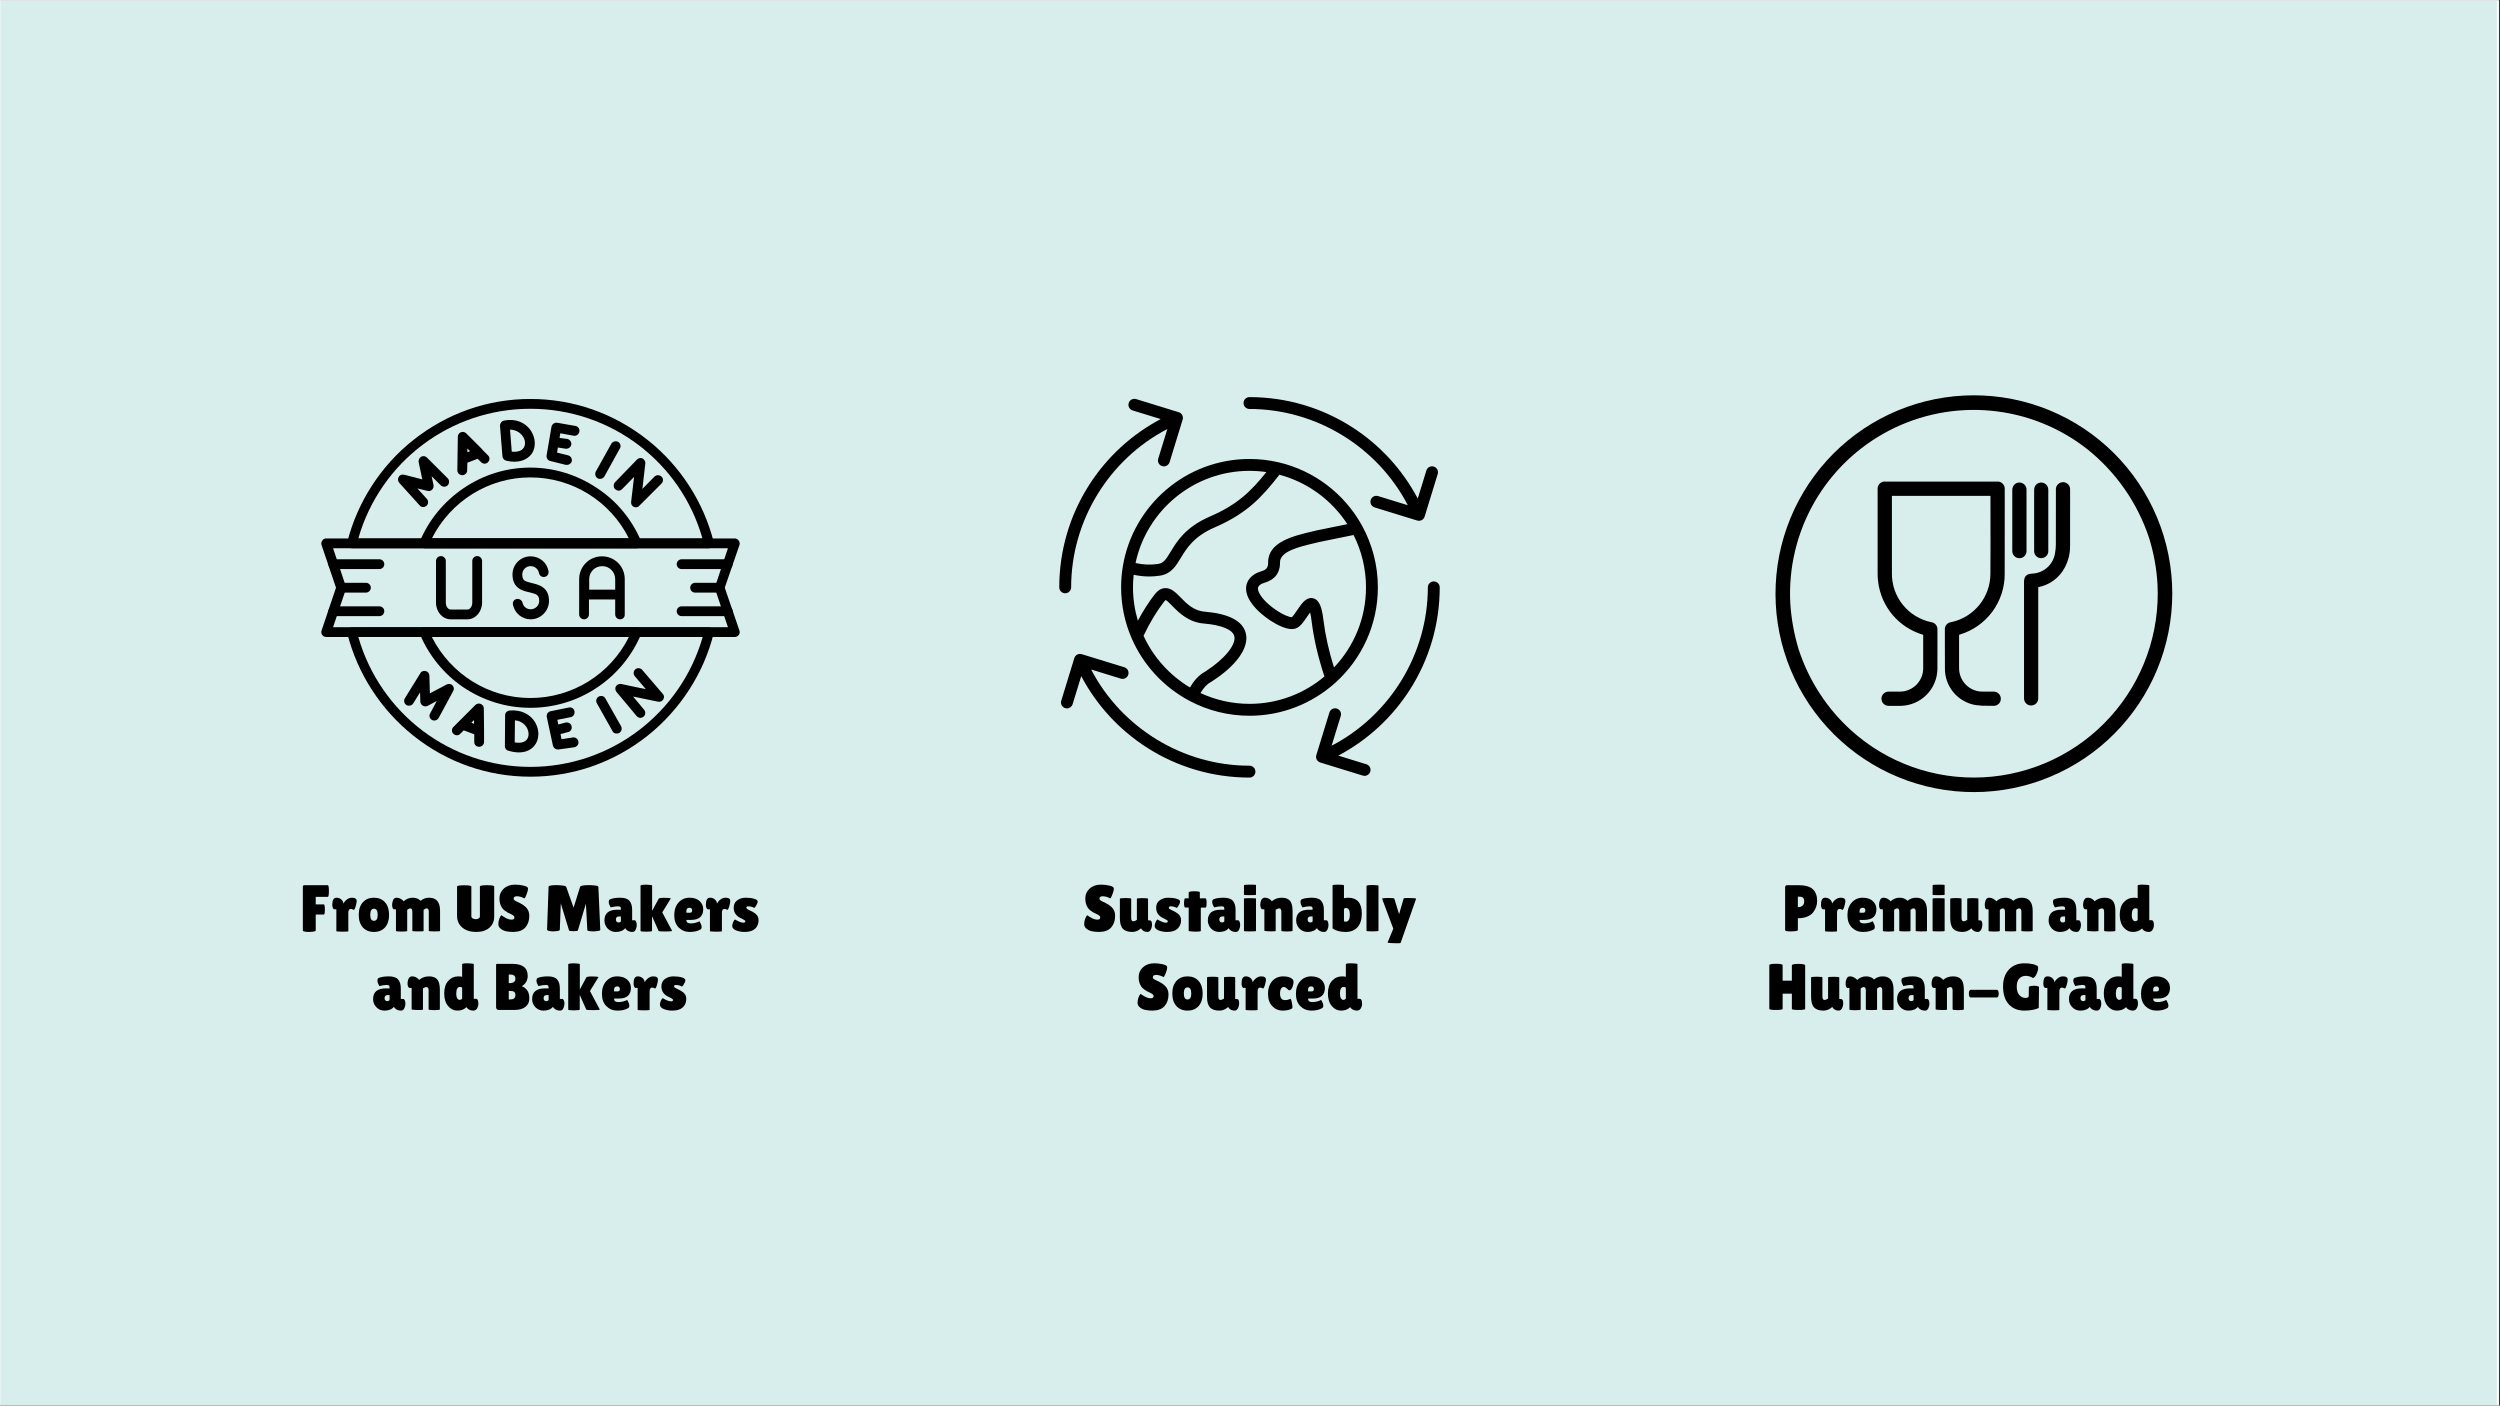 <svg version="1.0" preserveAspectRatio="xMidYMid meet" height="768" viewBox="0 0 1024.5 576" zoomAndPan="magnify" width="1366" xmlns:xlink="http://www.w3.org/1999/xlink" xmlns="http://www.w3.org/2000/svg"><rect x="0" y="0" width="1024.5" height="576" fill="#333333" stroke="none"/><defs><filter id="44083537a1" height="100%" width="100%" y="0%" x="0%"><feColorMatrix color-interpolation-filters="sRGB" values="0 0 0 0 1 0 0 0 0 1 0 0 0 0 1 0 0 0 1 0"></feColorMatrix></filter><g></g><clipPath id="ddaff39a7b"><path clip-rule="nonzero" d="M 0 0.141 L 1024 0.141 L 1024 575.859 L 0 575.859 Z M 0 0.141"></path></clipPath><mask id="8db21f5d98"><g filter="url(#44083537a1)"><rect fill-opacity="0.2" height="691.2" y="-57.6" fill="#000000" width="1229.4" x="-102.45"></rect></g></mask><clipPath id="d3bb2249eb"><path clip-rule="nonzero" d="M 0 0.141 L 1024 0.141 L 1024 575.859 L 0 575.859 Z M 0 0.141"></path></clipPath><clipPath id="3f08960a36"><rect height="576" y="0" width="1024" x="0"></rect></clipPath><clipPath id="ec800d19b1"><path clip-rule="nonzero" d="M 434.078 162.73 L 590 162.73 L 590 318.656 L 434.078 318.656 Z M 434.078 162.73"></path></clipPath><clipPath id="e539fb5400"><path clip-rule="nonzero" d="M 131.566 220 L 303.234 220 L 303.234 262 L 131.566 262 Z M 131.566 220"></path></clipPath></defs><g clip-path="url(#ddaff39a7b)"><path fill-rule="nonzero" fill-opacity="1" d="M 0 0.141 L 1024 0.141 L 1024 575.859 L 0 575.859 Z M 0 0.141" fill="#ffffff"></path><path fill-rule="nonzero" fill-opacity="1" d="M 0 0.141 L 1024 0.141 L 1024 575.859 L 0 575.859 Z M 0 0.141" fill="#ffffff"></path><g mask="url(#8db21f5d98)"><g transform="matrix(1, 0, 0, 1, 0, 0)"><g clip-path="url(#3f08960a36)"><g clip-path="url(#d3bb2249eb)"><path fill-rule="nonzero" fill-opacity="1" d="M 0 0.141 L 1023.25 0.141 L 1023.25 575.859 L 0 575.859 Z M 0 0.141" fill="#3daba6"></path></g></g></g></g></g><g clip-path="url(#ec800d19b1)"><path fill-rule="nonzero" fill-opacity="1" d="M 557.98 215.082 C 550.863 202.371 538.629 192.895 524.078 189.48 C 523.953 189.441 523.828 189.414 523.703 189.395 C 519.949 188.543 516.051 188.09 512.043 188.09 C 485.98 188.09 464.285 207.137 460.145 232.043 C 460.133 232.094 460.125 232.145 460.121 232.195 C 459.668 234.965 459.43 237.805 459.43 240.699 C 459.43 248.016 460.93 254.984 463.641 261.32 C 463.68 261.438 463.73 261.547 463.789 261.656 C 468.535 272.547 476.859 281.527 487.277 287.109 C 487.375 287.18 487.48 287.242 487.59 287.293 C 487.641 287.32 487.691 287.336 487.738 287.355 C 495.016 291.16 503.281 293.316 512.043 293.316 C 525.434 293.316 537.672 288.281 546.965 280.012 C 547.121 279.902 547.266 279.777 547.387 279.637 C 557.984 270.004 564.648 256.117 564.648 240.699 C 564.648 231.602 562.324 223.035 558.242 215.562 C 558.176 215.387 558.086 215.227 557.98 215.082 Z M 512.043 192.953 C 514.391 192.953 516.699 193.129 518.957 193.457 C 512.664 201.328 507.121 206.781 495.859 211.652 C 485.844 215.977 482.309 221.832 479.727 226.105 C 477.789 229.312 476.84 230.746 474.605 231.094 C 471.602 231.566 468.555 231.449 465.34 230.738 C 469.938 209.18 489.133 192.953 512.043 192.953 Z M 468.625 260.539 C 471.234 255.094 473.984 250.52 477.027 246.582 C 477.359 246.152 477.586 245.969 477.691 245.898 C 478.258 246.125 479.508 247.398 480.352 248.262 C 483.027 250.992 487.074 255.121 493.586 255.547 C 500.707 256.18 505.16 258.059 505.812 260.699 C 506.668 264.188 501.816 270.113 494.008 275.137 C 491.035 276.734 489.066 279.27 487.656 281.727 C 479.355 276.773 472.676 269.375 468.625 260.539 Z M 491.965 284.008 C 493.309 281.723 494.711 280.262 496.371 279.391 C 496.43 279.359 496.492 279.324 496.551 279.289 C 506.738 272.762 511.969 265.375 510.535 259.535 C 509.309 254.531 503.738 251.555 493.984 250.691 C 493.965 250.688 493.945 250.688 493.926 250.684 C 489.254 250.391 486.371 247.445 483.828 244.852 C 481.82 242.797 479.918 240.859 477.383 241.012 C 475.824 241.102 474.445 241.953 473.172 243.605 C 470.719 246.781 468.449 250.328 466.297 254.355 C 465.004 250.023 464.301 245.438 464.301 240.691 C 464.301 238.953 464.395 237.238 464.578 235.551 C 466.754 236.012 468.875 236.246 470.965 236.246 C 472.441 236.246 473.906 236.133 475.367 235.902 C 479.934 235.188 481.863 232 483.902 228.621 C 486.27 224.707 489.215 219.828 497.797 216.121 C 510.953 210.43 517.074 203.812 524.301 194.551 C 535.895 197.633 545.773 204.977 552.137 214.797 L 539.566 217.363 C 539.535 217.367 539.5 217.375 539.473 217.383 C 538.852 217.535 538.211 217.688 537.551 217.848 C 529.98 219.648 519.605 222.117 519.688 230.453 C 519.715 233.078 518.598 233.566 516.453 234.273 C 515.848 234.473 515.277 234.66 514.75 234.945 C 510.855 237.07 509.637 240.762 511.492 244.824 C 513.523 249.277 518.457 252.883 520.484 254.223 C 523.098 255.949 527.949 258.676 531.066 257.512 C 532.887 256.828 534.242 254.816 535.676 252.688 C 536.004 252.199 536.449 251.543 536.871 250.977 C 537.066 251.734 537.289 252.875 537.5 254.578 C 538.383 261.75 540.105 269.176 542.75 277.227 C 534.445 284.219 523.734 288.438 512.051 288.438 C 504.879 288.438 498.074 286.848 491.965 284.008 Z M 546.672 273.527 C 544.504 266.578 543.105 260.285 542.328 253.98 C 541.734 249.156 540.789 245.812 538.117 245.172 C 535.32 244.504 533.449 247.281 531.637 249.965 C 530.988 250.934 529.918 252.523 529.363 252.93 C 528.543 252.949 525.84 252.066 522.379 249.617 C 518.977 247.207 516.414 244.383 515.695 242.242 C 515.289 241.027 515.387 240.145 517.078 239.219 C 517.219 239.145 517.637 239.008 517.973 238.898 C 520.133 238.188 524.625 236.711 524.559 230.402 C 524.516 225.953 532.371 224.082 538.68 222.582 C 539.332 222.426 539.973 222.273 540.586 222.121 L 554.688 219.246 C 557.949 225.695 559.785 232.984 559.785 240.691 C 559.785 253.402 554.797 264.961 546.672 273.527 Z M 434.086 240.695 C 434.086 225.727 438.34 211.184 446.391 198.645 C 453.688 187.27 463.762 178.023 475.652 171.738 L 464.152 168.199 C 462.867 167.805 462.145 166.445 462.543 165.16 C 462.938 163.875 464.301 163.152 465.586 163.547 L 483.039 168.918 C 484.324 169.312 485.047 170.676 484.652 171.961 L 479.293 189.414 C 478.969 190.461 478.008 191.137 476.965 191.137 C 476.727 191.137 476.488 191.102 476.25 191.027 C 474.965 190.633 474.242 189.273 474.637 187.988 L 478.379 175.812 C 454.352 188.309 438.953 213.523 438.953 240.695 C 438.953 242.039 437.863 243.125 436.52 243.125 C 435.176 243.125 434.086 242.035 434.086 240.695 Z M 514.473 316.219 C 514.473 317.566 513.383 318.652 512.039 318.652 C 497.074 318.652 482.535 314.398 469.992 306.348 C 458.621 299.051 449.371 288.977 443.086 277.086 L 439.555 288.582 C 439.23 289.629 438.27 290.305 437.227 290.305 C 436.992 290.305 436.75 290.27 436.512 290.195 C 435.227 289.801 434.508 288.438 434.898 287.152 L 440.258 269.691 C 440.449 269.074 440.875 268.559 441.445 268.254 C 442.02 267.949 442.688 267.891 443.301 268.078 L 460.758 273.445 C 462.043 273.844 462.766 275.203 462.367 276.488 C 461.973 277.773 460.609 278.496 459.324 278.102 L 447.148 274.355 C 459.652 298.379 484.871 313.781 512.035 313.781 C 513.383 313.785 514.473 314.875 514.473 316.219 Z M 589.996 240.695 C 589.996 255.672 585.738 270.219 577.684 282.766 C 570.387 294.125 560.316 303.371 548.441 309.652 L 559.926 313.188 C 561.211 313.582 561.934 314.941 561.539 316.227 C 561.215 317.277 560.254 317.949 559.211 317.949 C 558.973 317.949 558.734 317.914 558.496 317.844 L 541.039 312.473 C 539.754 312.078 539.031 310.715 539.43 309.43 L 544.789 291.977 C 545.184 290.691 546.547 289.969 547.832 290.363 C 549.117 290.758 549.836 292.121 549.441 293.406 L 545.699 305.594 C 569.73 293.082 585.129 267.863 585.129 240.695 C 585.129 239.352 586.223 238.262 587.562 238.262 C 588.906 238.262 589.996 239.352 589.996 240.695 Z M 509.602 165.168 C 509.602 163.82 510.691 162.734 512.035 162.734 C 527.031 162.734 541.594 167 554.148 175.078 C 565.492 182.375 574.727 192.438 580.996 204.309 L 584.523 192.812 C 584.922 191.527 586.281 190.809 587.566 191.203 C 588.852 191.598 589.574 192.961 589.18 194.246 L 583.816 211.703 C 583.629 212.32 583.199 212.836 582.629 213.141 C 582.277 213.328 581.883 213.422 581.492 213.422 C 581.25 213.422 581.012 213.387 580.777 213.316 L 563.32 207.945 C 562.035 207.551 561.312 206.188 561.707 204.902 C 562.105 203.617 563.465 202.898 564.75 203.293 L 576.922 207.035 C 564.43 183 539.223 167.602 512.039 167.602 C 510.691 167.602 509.602 166.512 509.602 165.168 Z M 509.602 165.168" fill="#000000"></path></g><path fill-rule="evenodd" fill-opacity="1" d="M 173.453 207.793 C 172.852 207.793 172.348 207.594 171.949 207.09 L 163.609 197.852 C 163.008 197.148 162.906 196.141 163.41 195.438 C 163.812 194.637 164.715 194.336 165.621 194.535 L 173.051 196.445 L 171.547 189.312 C 171.445 188.508 171.848 187.605 172.551 187.203 C 173.355 186.699 174.359 186.902 174.961 187.504 L 183.5 196.043 C 184.203 196.746 184.203 198.051 183.5 198.855 C 182.695 199.656 181.391 199.656 180.586 198.855 L 176.871 195.137 L 177.672 198.855 C 177.773 199.457 177.574 200.16 177.07 200.664 C 176.566 201.164 175.863 201.367 175.16 201.164 L 171.043 200.16 L 174.961 204.48 C 175.664 205.281 175.562 206.59 174.762 207.293 C 174.359 207.594 173.957 207.793 173.453 207.793 Z M 173.453 207.793" fill="#000000"></path><path fill-rule="evenodd" fill-opacity="1" d="M 189.426 194.734 C 188.32 194.734 187.418 193.832 187.418 192.727 L 187.617 178.965 C 187.617 178.16 188.121 177.457 188.824 177.156 C 189.527 176.855 190.43 176.957 191.031 177.559 L 197.664 184.188 C 197.664 184.289 197.664 184.289 197.664 184.289 L 199.973 186.602 C 200.777 187.305 200.777 188.609 199.973 189.414 C 199.27 190.215 197.965 190.215 197.16 189.414 L 195.754 188.008 L 191.535 189.613 L 191.434 192.828 C 191.434 193.832 190.531 194.734 189.426 194.734 Z M 191.535 183.789 L 191.535 185.293 L 192.641 184.891 Z M 191.535 183.789" fill="#000000"></path><path fill-rule="evenodd" fill-opacity="1" d="M 210.82 189.211 C 209.816 189.211 208.711 189.109 207.508 188.809 C 206.602 188.609 206 187.906 205.898 187 L 204.895 174.445 C 204.895 173.441 205.598 172.535 206.602 172.336 C 211.223 171.434 215.34 173.039 217.652 176.656 C 219.559 179.668 219.66 183.285 217.953 185.898 C 216.949 187.203 214.938 189.211 210.82 189.211 Z M 209.715 185.094 C 212.027 185.293 213.734 184.793 214.539 183.586 C 215.441 182.383 215.34 180.371 214.234 178.766 C 213.633 177.961 212.125 176.152 209.012 176.051 Z M 209.715 185.094" fill="#000000"></path><path fill-rule="evenodd" fill-opacity="1" d="M 232.316 190.516 C 232.215 190.516 232.016 190.516 231.914 190.516 L 225.488 188.91 C 224.48 188.711 223.879 187.703 223.98 186.699 L 225.988 174.949 C 226.09 174.344 226.391 173.941 226.793 173.641 C 227.195 173.34 227.797 173.141 228.301 173.238 L 235.832 174.547 C 236.938 174.746 237.641 175.852 237.441 176.855 C 237.238 177.961 236.234 178.766 235.129 178.562 L 229.605 177.559 L 229.305 179.469 L 232.418 179.871 C 233.523 180.07 234.227 181.074 234.125 182.18 C 233.926 183.285 232.918 183.988 231.816 183.887 L 228.602 183.387 L 228.301 185.496 L 232.82 186.602 C 233.926 186.902 234.527 188.008 234.324 189.012 C 234.125 189.914 233.223 190.516 232.316 190.516 Z M 232.316 190.516" fill="#000000"></path><path fill-rule="evenodd" fill-opacity="1" d="M 245.879 196.242 C 245.574 196.242 245.273 196.242 244.973 196.043 C 243.969 195.438 243.668 194.234 244.168 193.23 L 250.5 181.879 C 251.102 180.875 252.305 180.574 253.312 181.074 C 254.215 181.578 254.617 182.883 254.016 183.789 L 247.688 195.238 C 247.285 195.941 246.582 196.242 245.879 196.242 Z M 245.879 196.242" fill="#000000"></path><path fill-rule="evenodd" fill-opacity="1" d="M 260.645 207.895 C 260.344 207.895 260.039 207.895 259.738 207.695 C 258.938 207.391 258.535 206.488 258.633 205.684 L 259.84 195.438 L 254.918 200.461 C 254.215 201.266 252.91 201.266 252.105 200.461 C 251.301 199.758 251.301 198.453 252.004 197.648 L 261.047 188.309 C 261.648 187.703 262.551 187.504 263.355 187.906 C 264.059 188.309 264.562 189.109 264.461 189.914 L 263.254 200.359 L 268.176 195.34 C 268.98 194.535 270.285 194.535 271.09 195.34 C 271.895 196.043 271.895 197.348 271.09 198.152 L 261.949 207.293 C 261.648 207.695 261.145 207.895 260.645 207.895 Z M 260.645 207.895" fill="#000000"></path><path fill-rule="evenodd" fill-opacity="1" d="M 212.629 308.344 C 211.422 308.344 210.016 308.141 208.309 307.641 C 207.406 307.438 206.902 306.637 206.902 305.73 L 207.004 293.074 C 207.004 292.07 207.809 291.266 208.914 291.168 C 213.531 290.766 217.551 292.672 219.559 296.488 C 221.168 299.605 220.965 303.219 218.957 305.633 C 217.953 306.836 216.043 308.344 212.629 308.344 Z M 210.922 304.227 C 213.23 304.625 214.938 304.227 215.844 303.121 C 216.848 301.914 216.848 300.008 215.945 298.297 C 215.441 297.395 214.035 295.484 211.023 295.184 Z M 210.922 304.227" fill="#000000"></path><path fill-rule="evenodd" fill-opacity="1" d="M 196.355 306.031 C 195.25 306.031 194.348 305.23 194.348 304.125 L 194.348 300.91 L 190.027 299.305 L 188.621 300.711 C 187.918 301.512 186.613 301.512 185.809 300.711 C 185.004 300.008 185.004 298.699 185.809 297.898 L 188.121 295.586 C 188.121 295.586 188.121 295.586 188.219 295.484 L 194.852 288.855 C 195.352 288.355 196.258 288.152 196.961 288.453 C 197.762 288.754 198.266 289.457 198.266 290.262 L 198.367 299.504 L 198.367 304.023 C 198.367 305.129 197.461 306.031 196.355 306.031 Z M 193.141 296.188 L 194.246 296.59 L 194.246 295.082 Z M 193.141 296.188" fill="#000000"></path><path fill-rule="evenodd" fill-opacity="1" d="M 177.973 295.285 C 177.672 295.285 177.371 295.184 177.07 295.082 C 176.066 294.48 175.664 293.277 176.266 292.371 L 178.98 287.25 L 175.262 289.258 C 174.66 289.559 173.855 289.559 173.254 289.156 C 172.652 288.855 172.348 288.254 172.25 287.551 L 172.148 283.734 L 169.336 288.254 C 168.832 289.156 167.527 289.457 166.625 288.957 C 165.621 288.355 165.316 287.148 165.922 286.145 L 172.25 275.898 C 172.652 275.094 173.555 274.793 174.457 274.996 C 175.363 275.195 175.965 276 175.965 276.902 L 176.168 284.137 L 182.996 280.52 C 183.801 280.117 184.805 280.219 185.406 280.82 C 186.012 281.523 186.211 282.426 185.707 283.23 L 179.781 294.18 C 179.379 294.883 178.676 295.285 177.973 295.285 Z M 177.973 295.285" fill="#000000"></path><path fill-rule="evenodd" fill-opacity="1" d="M 228.602 307.137 C 227.598 307.137 226.793 306.434 226.59 305.531 L 224.082 293.879 C 223.98 293.375 224.082 292.773 224.281 292.371 C 224.582 291.969 225.086 291.566 225.586 291.469 L 233.02 289.961 C 234.125 289.66 235.23 290.363 235.43 291.469 C 235.633 292.574 234.93 293.676 233.926 293.879 L 228.398 294.984 L 228.801 296.891 L 231.816 296.09 C 232.918 295.887 234.023 296.488 234.227 297.594 C 234.527 298.699 233.824 299.805 232.82 300.008 L 229.707 300.809 L 230.105 302.918 L 234.727 302.215 C 235.832 302.016 236.836 302.82 237.039 303.922 C 237.238 305.027 236.434 306.031 235.332 306.234 L 228.902 307.137 C 228.801 307.137 228.699 307.137 228.602 307.137 Z M 228.602 307.137" fill="#000000"></path><path fill-rule="evenodd" fill-opacity="1" d="M 252.707 300.609 C 252.004 300.609 251.301 300.309 251 299.605 L 244.57 288.152 C 244.07 287.25 244.371 286.043 245.375 285.441 C 246.379 284.938 247.586 285.238 248.086 286.246 L 254.516 297.594 C 255.02 298.602 254.719 299.805 253.711 300.406 C 253.41 300.508 253.008 300.609 252.707 300.609 Z M 252.707 300.609" fill="#000000"></path><path fill-rule="evenodd" fill-opacity="1" d="M 262.453 294.18 C 261.848 294.18 261.246 293.879 260.844 293.375 L 252.609 283.531 C 252.105 282.828 252.004 281.926 252.406 281.223 C 252.91 280.52 253.711 280.117 254.617 280.316 L 264.66 282.426 L 260.141 277.105 C 259.438 276.301 259.539 274.996 260.344 274.293 C 261.145 273.59 262.453 273.688 263.156 274.492 L 271.594 284.336 C 272.195 284.938 272.297 285.941 271.793 286.645 C 271.391 287.348 270.488 287.75 269.684 287.551 L 259.438 285.441 L 263.957 290.863 C 264.66 291.668 264.562 292.973 263.758 293.676 C 263.355 293.98 262.852 294.18 262.453 294.18 Z M 262.453 294.18" fill="#000000"></path><g clip-path="url(#e539fb5400)"><path fill-rule="evenodd" fill-opacity="1" d="M 301.125 261.031 L 133.676 261.031 C 133.074 261.031 132.371 260.73 132.07 260.227 C 131.668 259.727 131.566 259.023 131.77 258.422 L 137.695 240.844 L 131.77 223.363 C 131.566 222.762 131.668 222.059 132.07 221.555 C 132.371 220.953 132.973 220.652 133.676 220.652 L 301.125 220.652 C 301.727 220.652 302.328 220.953 302.73 221.555 C 303.133 222.059 303.234 222.762 303.031 223.363 L 297.004 240.844 L 303.031 258.422 C 303.234 259.023 303.133 259.727 302.73 260.227 C 302.328 260.73 301.727 261.031 301.125 261.031 Z M 136.488 257.016 L 298.312 257.016 L 293.09 241.547 C 292.887 241.145 292.887 240.641 293.09 240.238 L 298.312 224.668 L 136.488 224.668 L 141.711 240.238 C 141.914 240.641 141.914 241.043 141.711 241.547 Z M 136.488 257.016" fill="#000000"></path></g><path fill-rule="evenodd" fill-opacity="1" d="M 298.211 252.492 L 279.328 252.492 C 278.223 252.492 277.316 251.59 277.316 250.484 C 277.316 249.379 278.223 248.477 279.328 248.477 L 298.211 248.477 C 299.316 248.477 300.219 249.379 300.219 250.484 C 300.219 251.59 299.316 252.492 298.211 252.492 Z M 294.895 242.852 L 284.852 242.852 C 283.746 242.852 282.844 241.945 282.844 240.844 C 282.844 239.738 283.746 238.832 284.852 238.832 L 294.895 238.832 C 296 238.832 296.906 239.738 296.906 240.844 C 296.906 241.945 296 242.852 294.895 242.852 Z M 298.211 233.207 L 279.328 233.207 C 278.223 233.207 277.316 232.305 277.316 231.199 C 277.316 230.094 278.223 229.191 279.328 229.191 L 298.211 229.191 C 299.316 229.191 300.219 230.094 300.219 231.199 C 300.219 232.305 299.316 233.207 298.211 233.207 Z M 298.211 233.207" fill="#000000"></path><path fill-rule="evenodd" fill-opacity="1" d="M 217.352 318.289 C 199.871 318.289 183.199 312.461 169.438 301.512 C 156.078 290.863 146.434 276 142.316 259.523 C 142.113 258.922 142.316 258.32 142.617 257.816 C 143.02 257.316 143.621 257.113 144.223 257.113 L 290.578 257.113 C 291.18 257.113 291.781 257.414 292.082 257.816 C 292.484 258.32 292.586 259.023 292.484 259.523 C 288.367 276 278.723 290.863 265.363 301.512 C 251.504 312.461 234.93 318.289 217.352 318.289 Z M 146.836 261.031 C 155.875 292.473 184.504 314.27 217.352 314.27 C 250.195 314.27 278.926 292.473 287.965 261.031 Z M 146.836 261.031" fill="#000000"></path><path fill-rule="evenodd" fill-opacity="1" d="M 290.578 224.668 L 144.223 224.668 C 143.621 224.668 143.02 224.367 142.617 223.867 C 142.316 223.363 142.113 222.762 142.316 222.16 C 146.434 205.785 156.078 190.82 169.438 180.273 C 183.297 169.324 199.871 163.496 217.352 163.496 C 234.93 163.496 251.504 169.324 265.363 180.273 C 278.723 190.82 288.367 205.785 292.484 222.16 C 292.586 222.762 292.484 223.465 292.082 223.867 C 291.781 224.367 291.18 224.668 290.578 224.668 Z M 146.836 220.652 L 287.863 220.652 C 278.926 189.211 250.195 167.516 217.352 167.516 C 184.504 167.516 155.875 189.211 146.836 220.652 Z M 146.836 220.652" fill="#000000"></path><path fill-rule="evenodd" fill-opacity="1" d="M 217.352 290.062 C 207.508 290.062 198.062 287.148 189.828 281.625 C 181.891 276.199 175.766 268.668 172.047 259.828 C 171.746 259.223 171.848 258.52 172.148 257.918 C 172.551 257.414 173.152 257.016 173.855 257.016 L 260.945 257.016 C 261.547 257.016 262.25 257.414 262.551 257.918 C 262.953 258.52 263.055 259.223 262.754 259.828 C 259.035 268.668 252.91 276.199 244.871 281.625 C 236.738 287.148 227.195 290.062 217.352 290.062 Z M 176.969 261.031 C 184.703 276.301 200.172 286.043 217.352 286.043 C 234.527 286.043 250.098 276.301 257.73 261.031 Z M 260.945 224.668 L 173.855 224.668 C 173.152 224.668 172.551 224.27 172.148 223.766 C 171.848 223.164 171.746 222.461 172.047 221.855 C 175.766 213.02 181.891 205.586 189.828 200.16 C 198.062 194.535 207.508 191.621 217.352 191.621 C 227.195 191.621 236.738 194.637 244.871 200.16 C 252.91 205.484 259.035 213.02 262.754 221.855 C 263.055 222.559 262.953 223.262 262.551 223.766 C 262.25 224.367 261.547 224.668 260.945 224.668 Z M 176.969 220.652 L 257.73 220.652 C 250.098 205.383 234.527 195.641 217.352 195.641 C 200.172 195.641 184.703 205.383 176.969 220.652 Z M 176.969 220.652" fill="#000000"></path><path fill-rule="evenodd" fill-opacity="1" d="M 155.473 252.492 L 136.59 252.492 C 135.484 252.492 134.582 251.59 134.582 250.484 C 134.582 249.379 135.484 248.477 136.59 248.477 L 155.473 248.477 C 156.578 248.477 157.484 249.379 157.484 250.484 C 157.484 251.59 156.578 252.492 155.473 252.492 Z M 149.949 242.852 L 139.805 242.852 C 138.699 242.852 137.797 241.945 137.797 240.844 C 137.797 239.738 138.699 238.832 139.805 238.832 L 149.949 238.832 C 151.055 238.832 151.957 239.738 151.957 240.844 C 151.957 241.945 151.055 242.852 149.949 242.852 Z M 155.473 233.207 L 136.59 233.207 C 135.484 233.207 134.582 232.305 134.582 231.199 C 134.582 230.094 135.484 229.191 136.59 229.191 L 155.473 229.191 C 156.578 229.191 157.484 230.094 157.484 231.199 C 157.484 232.305 156.578 233.207 155.473 233.207 Z M 155.473 233.207" fill="#000000"></path><path fill-rule="evenodd" fill-opacity="1" d="M 191.535 253.801 L 184.703 253.801 C 181.391 253.801 178.676 250.785 178.676 246.969 L 178.676 229.895 C 178.676 228.789 179.582 227.883 180.688 227.883 C 181.793 227.883 182.695 228.789 182.695 229.895 L 182.695 246.969 C 182.695 248.477 183.598 249.781 184.703 249.781 L 191.535 249.781 C 192.641 249.781 193.543 248.477 193.543 246.969 L 193.543 229.895 C 193.543 228.789 194.449 227.883 195.555 227.883 C 196.656 227.883 197.562 228.789 197.562 229.895 L 197.562 246.969 C 197.562 250.688 194.852 253.801 191.535 253.801 Z M 191.535 253.801" fill="#000000"></path><path fill-rule="evenodd" fill-opacity="1" d="M 217.449 253.801 C 213.934 253.801 210.922 251.289 210.219 247.875 C 209.918 246.77 210.621 245.664 211.727 245.461 C 212.828 245.262 213.836 245.965 214.137 246.969 C 214.438 248.578 215.844 249.68 217.449 249.68 C 219.359 249.68 220.965 248.176 220.965 246.266 C 220.965 243.855 219.961 243.453 217.051 242.75 C 214.234 242.148 210.016 241.145 210.016 235.418 C 210.016 231.301 213.332 227.984 217.449 227.984 C 221.066 227.984 224.18 230.496 224.785 234.113 C 224.984 235.215 224.281 236.223 223.176 236.422 C 222.07 236.621 221.066 235.918 220.867 234.816 C 220.566 233.207 219.16 232.004 217.449 232.004 C 215.543 232.004 214.035 233.508 214.035 235.418 C 214.035 237.93 215.039 238.23 217.953 238.934 C 220.766 239.637 224.984 240.539 224.984 246.266 C 224.984 250.383 221.57 253.801 217.449 253.801 Z M 217.449 253.801" fill="#000000"></path><path fill-rule="evenodd" fill-opacity="1" d="M 254.113 253.801 C 253.008 253.801 252.105 252.895 252.105 251.789 L 252.105 245.664 L 241.355 245.664 L 241.355 251.789 C 241.355 252.895 240.453 253.801 239.348 253.801 C 238.242 253.801 237.34 252.895 237.34 251.789 L 237.34 237.324 C 237.34 232.102 241.559 227.984 246.68 227.984 C 251.906 227.984 256.023 232.102 256.023 237.324 L 256.023 251.789 C 256.125 252.895 255.219 253.801 254.113 253.801 Z M 241.457 241.645 L 252.105 241.645 L 252.105 237.324 C 252.105 234.312 249.695 232.004 246.781 232.004 C 243.867 232.004 241.457 234.312 241.457 237.324 Z M 241.457 241.645" fill="#000000"></path><path fill-rule="nonzero" fill-opacity="1" d="M 890.098 239.18 C 890.031 237.848 889.93 236.523 889.797 235.199 C 889.668 233.875 889.5 232.555 889.305 231.238 C 889.105 229.922 888.879 228.613 888.617 227.309 C 888.355 226.004 888.059 224.707 887.734 223.414 C 887.41 222.125 887.051 220.844 886.664 219.57 C 886.277 218.297 885.855 217.035 885.406 215.785 C 884.957 214.531 884.477 213.293 883.965 212.062 C 883.453 210.836 882.91 209.617 882.34 208.418 C 881.77 207.215 881.168 206.027 880.539 204.855 C 879.91 203.684 879.254 202.527 878.566 201.387 C 877.883 200.246 877.168 199.125 876.426 198.02 C 875.688 196.914 874.918 195.828 874.125 194.758 C 873.328 193.691 872.508 192.645 871.664 191.617 C 870.816 190.59 869.949 189.582 869.051 188.598 C 868.156 187.613 867.238 186.652 866.297 185.715 C 865.352 184.773 864.387 183.859 863.402 182.965 C 862.414 182.074 861.406 181.207 860.375 180.363 C 859.344 179.523 858.293 178.707 857.227 177.914 C 856.156 177.125 855.066 176.359 853.957 175.621 C 852.852 174.887 851.727 174.176 850.582 173.492 C 849.441 172.812 848.281 172.156 847.109 171.531 C 845.934 170.906 844.742 170.309 843.539 169.742 C 842.336 169.176 841.117 168.641 839.891 168.133 C 838.66 167.625 837.418 167.148 836.164 166.703 C 834.91 166.258 833.645 165.84 832.371 165.457 C 831.098 165.074 829.816 164.719 828.523 164.398 C 827.23 164.078 825.934 163.789 824.629 163.531 C 823.324 163.273 822.012 163.047 820.695 162.855 C 819.379 162.664 818.059 162.5 816.734 162.375 C 815.41 162.246 814.082 162.148 812.754 162.086 C 811.426 162.023 810.094 161.992 808.762 161.996 C 807.434 161.996 806.102 162.031 804.773 162.102 C 803.445 162.168 802.117 162.27 800.793 162.402 C 799.473 162.531 798.152 162.699 796.836 162.895 C 795.52 163.094 794.207 163.324 792.902 163.586 C 791.598 163.848 790.301 164.141 789.012 164.465 C 787.723 164.793 786.441 165.148 785.168 165.535 C 783.895 165.926 782.633 166.344 781.379 166.793 C 780.129 167.246 778.887 167.727 777.66 168.238 C 776.43 168.75 775.215 169.289 774.016 169.859 C 772.812 170.434 771.625 171.031 770.453 171.66 C 769.281 172.289 768.125 172.949 766.984 173.633 C 765.844 174.32 764.719 175.035 763.617 175.773 C 762.512 176.516 761.426 177.285 760.355 178.078 C 759.289 178.875 758.242 179.695 757.215 180.539 C 756.188 181.387 755.184 182.258 754.199 183.152 C 753.215 184.047 752.25 184.965 751.312 185.906 C 750.371 186.852 749.457 187.816 748.566 188.805 C 747.672 189.789 746.805 190.801 745.965 191.828 C 745.121 192.859 744.305 193.91 743.516 194.98 C 742.723 196.051 741.961 197.141 741.223 198.246 C 740.484 199.355 739.773 200.48 739.094 201.621 C 738.41 202.766 737.758 203.922 737.133 205.098 C 736.508 206.273 735.91 207.461 735.344 208.664 C 734.777 209.871 734.238 211.086 733.734 212.316 C 733.227 213.547 732.75 214.789 732.305 216.043 C 731.855 217.297 731.441 218.559 731.059 219.836 C 730.676 221.109 730.32 222.391 730 223.684 C 729.68 224.973 729.391 226.273 729.133 227.578 C 728.875 228.883 728.652 230.195 728.457 231.512 C 728.266 232.828 728.105 234.148 727.977 235.473 C 727.848 236.797 727.754 238.125 727.691 239.453 C 727.629 240.781 727.598 242.113 727.598 243.441 C 727.602 244.773 727.637 246.102 727.703 247.434 C 727.773 248.762 727.871 250.086 728.004 251.41 C 728.137 252.734 728.305 254.055 728.5 255.371 C 728.699 256.688 728.93 257.996 729.191 259.301 C 729.453 260.605 729.746 261.902 730.07 263.195 C 730.398 264.484 730.754 265.766 731.145 267.039 C 731.531 268.312 731.949 269.574 732.402 270.824 C 732.852 272.078 733.332 273.316 733.844 274.547 C 734.355 275.773 734.898 276.988 735.469 278.191 C 736.039 279.395 736.641 280.582 737.27 281.754 C 737.898 282.926 738.555 284.082 739.242 285.223 C 739.93 286.363 740.641 287.484 741.383 288.59 C 742.125 289.695 742.891 290.781 743.688 291.848 C 744.48 292.914 745.301 293.961 746.148 294.988 C 746.996 296.016 747.863 297.023 748.762 298.008 C 749.656 298.992 750.574 299.953 751.516 300.891 C 752.461 301.832 753.426 302.746 754.414 303.637 C 755.398 304.531 756.41 305.398 757.438 306.238 C 758.469 307.082 759.52 307.898 760.59 308.688 C 761.66 309.48 762.75 310.242 763.855 310.98 C 764.965 311.719 766.09 312.426 767.234 313.109 C 768.375 313.793 769.535 314.445 770.707 315.07 C 771.883 315.695 773.074 316.293 774.277 316.859 C 775.48 317.426 776.699 317.961 777.926 318.469 C 779.156 318.977 780.398 319.453 781.652 319.898 C 782.906 320.344 784.172 320.758 785.445 321.141 C 786.719 321.527 788.004 321.879 789.293 322.199 C 790.586 322.52 791.883 322.809 793.188 323.066 C 794.496 323.324 795.805 323.547 797.121 323.742 C 798.438 323.934 799.758 324.094 801.082 324.223 C 802.41 324.352 803.734 324.445 805.062 324.508 C 806.395 324.57 807.723 324.602 809.055 324.598 C 810.383 324.598 811.715 324.562 813.043 324.492 C 814.371 324.426 815.695 324.324 817.02 324.188 C 818.344 324.055 819.664 323.887 820.977 323.688 C 822.293 323.492 823.602 323.258 824.906 322.996 C 826.211 322.734 827.504 322.438 828.793 322.113 C 830.086 321.785 831.363 321.426 832.637 321.039 C 833.906 320.648 835.168 320.227 836.422 319.777 C 837.672 319.324 838.91 318.844 840.137 318.332 C 841.367 317.82 842.578 317.277 843.781 316.707 C 844.98 316.137 846.168 315.535 847.34 314.906 C 848.512 314.277 849.664 313.617 850.805 312.934 C 851.945 312.246 853.066 311.531 854.172 310.793 C 855.273 310.051 856.359 309.281 857.426 308.488 C 858.492 307.691 859.539 306.875 860.566 306.027 C 861.594 305.18 862.598 304.312 863.582 303.418 C 864.566 302.52 865.527 301.602 866.465 300.66 C 867.402 299.719 868.32 298.754 869.211 297.766 C 870.102 296.781 870.969 295.773 871.809 294.742 C 872.652 293.715 873.469 292.664 874.258 291.594 C 875.051 290.523 875.812 289.438 876.551 288.328 C 877.289 287.223 877.996 286.098 878.68 284.957 C 879.363 283.816 880.016 282.656 880.641 281.484 C 881.266 280.309 881.863 279.121 882.43 277.918 C 882.996 276.715 883.535 275.5 884.039 274.27 C 884.547 273.039 885.023 271.801 885.473 270.547 C 885.918 269.293 886.336 268.031 886.719 266.758 C 887.105 265.484 887.457 264.203 887.777 262.914 C 888.102 261.621 888.391 260.324 888.648 259.02 C 888.906 257.715 889.133 256.406 889.328 255.09 C 889.523 253.773 889.684 252.453 889.812 251.133 C 889.941 249.809 890.039 248.48 890.102 247.152 C 890.168 245.824 890.199 244.496 890.199 243.164 C 890.199 241.836 890.164 240.508 890.098 239.18 Z M 812.734 318.543 C 807.816 318.797 802.918 318.57 798.043 317.859 C 793.168 317.148 788.41 315.973 783.77 314.324 C 779.125 312.676 774.688 310.59 770.457 308.066 C 766.227 305.543 762.285 302.633 758.625 299.332 C 753.66 294.836 749.352 289.777 745.703 284.156 C 742.059 278.535 739.191 272.539 737.105 266.172 C 735.219 259.965 734.07 253.625 733.656 247.152 C 733.562 245.359 733.535 243.566 733.57 241.77 C 733.605 239.977 733.707 238.184 733.871 236.395 C 734.035 234.605 734.262 232.828 734.551 231.055 C 734.844 229.285 735.199 227.523 735.613 225.777 C 736.031 224.031 736.512 222.301 737.051 220.59 C 737.594 218.879 738.195 217.188 738.855 215.52 C 739.52 213.848 740.238 212.207 741.02 210.59 C 741.797 208.973 742.633 207.383 743.527 205.824 C 744.418 204.27 745.367 202.742 746.367 201.254 C 747.371 199.766 748.426 198.312 749.531 196.898 C 750.637 195.484 751.793 194.109 752.996 192.777 C 754.199 191.445 755.449 190.156 756.746 188.914 C 758.043 187.672 759.383 186.48 760.762 185.332 C 762.145 184.184 763.566 183.09 765.027 182.043 C 766.484 181 767.98 180.008 769.512 179.07 C 771.043 178.133 772.605 177.25 774.199 176.422 C 775.797 175.598 777.418 174.828 779.066 174.117 C 780.715 173.41 782.387 172.758 784.082 172.168 C 785.777 171.578 787.492 171.047 789.227 170.578 C 790.961 170.113 792.707 169.707 794.469 169.363 C 796.234 169.02 798.004 168.742 799.789 168.527 C 801.57 168.309 803.359 168.156 805.152 168.07 C 806.945 167.98 808.738 167.957 810.535 167.996 C 812.328 168.039 814.121 168.141 815.91 168.312 C 817.695 168.48 819.477 168.711 821.246 169.008 C 823.02 169.301 824.777 169.66 826.523 170.082 C 828.266 170.504 829.996 170.988 831.707 171.531 C 833.418 172.078 835.105 172.684 836.773 173.348 C 838.441 174.016 840.082 174.738 841.699 175.523 C 843.312 176.309 844.898 177.148 846.453 178.043 C 848.012 178.941 849.531 179.891 851.02 180.898 C 852.508 181.902 853.957 182.961 855.367 184.07 C 858.289 186.406 861.027 188.938 863.586 191.664 C 866.141 194.391 868.492 197.289 870.629 200.355 C 872.77 203.422 874.68 206.625 876.355 209.969 C 878.035 213.309 879.465 216.754 880.648 220.301 C 882.602 226.555 883.77 232.949 884.148 239.488 C 884.207 240.719 884.238 241.949 884.242 243.184 C 884.242 244.414 884.211 245.648 884.152 246.879 C 884.094 248.109 884.004 249.34 883.883 250.566 C 883.766 251.793 883.613 253.016 883.434 254.234 C 883.254 255.453 883.047 256.668 882.805 257.875 C 882.566 259.086 882.297 260.289 882 261.484 C 881.703 262.68 881.375 263.867 881.02 265.047 C 880.66 266.227 880.277 267.398 879.863 268.559 C 879.449 269.719 879.008 270.871 878.535 272.008 C 878.066 273.148 877.566 274.277 877.043 275.391 C 876.516 276.504 875.965 277.605 875.383 278.695 C 874.805 279.781 874.199 280.855 873.566 281.914 C 872.934 282.973 872.277 284.012 871.594 285.039 C 870.91 286.066 870.203 287.074 869.469 288.062 C 868.738 289.055 867.98 290.027 867.199 290.98 C 866.422 291.938 865.617 292.871 864.789 293.785 C 863.965 294.699 863.117 295.594 862.246 296.465 C 861.375 297.34 860.484 298.191 859.574 299.02 C 858.66 299.848 857.73 300.656 856.777 301.438 C 855.828 302.223 854.859 302.984 853.871 303.719 C 852.879 304.453 851.875 305.168 850.852 305.852 C 849.828 306.539 848.789 307.199 847.73 307.836 C 846.676 308.473 845.605 309.082 844.52 309.664 C 843.434 310.25 842.336 310.805 841.223 311.336 C 840.109 311.863 838.984 312.367 837.844 312.84 C 836.707 313.312 835.559 313.762 834.398 314.176 C 833.238 314.594 832.07 314.984 830.891 315.344 C 829.715 315.707 828.527 316.039 827.332 316.34 C 826.137 316.641 824.938 316.914 823.727 317.156 C 822.52 317.402 821.305 317.617 820.086 317.801 C 818.867 317.984 817.645 318.137 816.418 318.262 C 815.195 318.387 813.965 318.48 812.734 318.543 Z M 821.543 200.641 L 821.543 209.926 C 821.551 218.324 821.547 226.723 821.523 235.121 C 821.535 236.508 821.434 237.887 821.223 239.258 C 821.008 240.629 820.688 241.973 820.258 243.293 C 819.828 244.613 819.297 245.887 818.664 247.121 C 818.027 248.355 817.297 249.531 816.473 250.645 C 815.648 251.762 814.742 252.805 813.75 253.773 C 812.758 254.746 811.691 255.629 810.559 256.426 C 809.422 257.227 808.234 257.926 806.984 258.535 C 805.738 259.141 804.449 259.641 803.121 260.039 C 802.832 260.133 802.832 260.137 802.832 260.441 C 802.844 262.609 802.844 264.773 802.832 266.938 C 802.832 269.199 802.832 271.461 802.832 273.723 C 802.824 274.367 802.879 275.004 803 275.633 C 803.121 276.266 803.301 276.879 803.547 277.473 C 803.789 278.07 804.09 278.633 804.445 279.168 C 804.801 279.703 805.207 280.195 805.664 280.648 C 806.121 281.102 806.617 281.504 807.156 281.855 C 807.691 282.207 808.258 282.504 808.855 282.742 C 809.453 282.98 810.066 283.156 810.699 283.273 C 811.332 283.387 811.969 283.438 812.613 283.422 L 814.277 283.422 C 815.117 283.422 815.961 283.422 816.801 283.422 C 817.207 283.395 817.602 283.445 817.984 283.582 C 818.371 283.715 818.711 283.922 819.008 284.203 C 819.305 284.48 819.535 284.805 819.695 285.18 C 819.859 285.555 819.938 285.945 819.934 286.352 C 819.945 287.152 819.668 287.836 819.102 288.402 C 818.449 289.031 817.668 289.309 816.766 289.242 C 816.121 289.23 815.473 289.23 814.824 289.23 C 813.059 289.285 811.305 289.188 809.559 288.93 C 808.688 288.781 807.832 288.555 807 288.258 C 806.168 287.957 805.367 287.586 804.602 287.145 C 803.832 286.707 803.109 286.203 802.43 285.633 C 801.754 285.066 801.129 284.445 800.559 283.766 C 799.988 283.09 799.484 282.367 799.043 281.602 C 798.598 280.832 798.227 280.035 797.926 279.203 C 797.625 278.371 797.398 277.52 797.246 276.648 C 797.094 275.773 797.02 274.895 797.023 274.012 C 796.977 269.965 796.988 265.918 797.004 261.871 L 797.004 258.074 C 796.973 257.699 797.012 257.328 797.125 256.969 C 797.238 256.609 797.418 256.281 797.656 255.992 C 797.898 255.699 798.184 255.465 798.516 255.285 C 798.848 255.105 799.203 254.996 799.578 254.957 C 800.707 254.719 801.805 254.387 802.879 253.961 C 803.949 253.535 804.977 253.02 805.961 252.422 C 806.941 251.82 807.867 251.141 808.734 250.383 C 809.605 249.621 810.402 248.797 811.129 247.902 C 811.855 247.008 812.5 246.059 813.066 245.051 C 813.629 244.047 814.105 243.004 814.492 241.918 C 814.879 240.832 815.172 239.719 815.367 238.586 C 815.566 237.449 815.664 236.305 815.668 235.152 C 815.727 227.648 815.711 220.023 815.699 212.645 C 815.699 209.496 815.695 206.348 815.688 203.199 L 775.305 203.199 L 775.305 234.859 C 775.285 236.027 775.371 237.188 775.555 238.344 C 775.738 239.496 776.02 240.629 776.398 241.734 C 776.781 242.84 777.254 243.902 777.816 244.926 C 778.383 245.949 779.031 246.918 779.762 247.828 C 780.496 248.742 781.301 249.582 782.176 250.355 C 783.055 251.125 783.992 251.816 784.992 252.426 C 785.988 253.035 787.031 253.555 788.121 253.98 C 789.207 254.41 790.324 254.742 791.469 254.977 C 791.828 255.027 792.168 255.137 792.488 255.316 C 792.805 255.492 793.078 255.719 793.309 256 C 793.539 256.281 793.711 256.598 793.824 256.941 C 793.934 257.289 793.98 257.641 793.957 258.004 L 793.969 262.289 C 793.969 266.281 793.996 270.266 793.949 274.258 C 793.926 275.238 793.812 276.211 793.605 277.172 C 793.398 278.133 793.102 279.066 792.715 279.969 C 792.328 280.871 791.859 281.73 791.305 282.543 C 790.754 283.355 790.129 284.109 789.43 284.801 C 788.734 285.496 787.977 286.117 787.16 286.664 C 786.344 287.211 785.484 287.676 784.578 288.055 C 783.672 288.438 782.738 288.727 781.773 288.93 C 780.812 289.133 779.84 289.238 778.859 289.254 C 778.145 289.254 777.402 289.254 776.676 289.254 C 775.82 289.254 774.965 289.254 774.109 289.254 C 773.711 289.277 773.32 289.223 772.945 289.086 C 772.566 288.949 772.23 288.742 771.938 288.469 C 771.645 288.195 771.418 287.875 771.258 287.504 C 771.098 287.137 771.016 286.754 771.016 286.352 C 771.016 285.949 771.094 285.562 771.25 285.195 C 771.406 284.824 771.633 284.504 771.922 284.227 C 772.215 283.949 772.547 283.742 772.922 283.602 C 773.301 283.465 773.688 283.406 774.09 283.426 C 774.891 283.426 775.691 283.426 776.492 283.426 C 777.219 283.426 777.945 283.426 778.672 283.426 C 779.289 283.418 779.902 283.352 780.508 283.227 C 781.117 283.102 781.703 282.918 782.273 282.676 C 782.844 282.438 783.387 282.145 783.898 281.797 C 784.414 281.453 784.891 281.062 785.328 280.621 C 785.766 280.184 786.156 279.711 786.5 279.195 C 786.844 278.68 787.137 278.141 787.379 277.57 C 787.617 277 787.801 276.41 787.926 275.805 C 788.051 275.199 788.117 274.586 788.125 273.965 C 788.141 271.703 788.125 269.441 788.125 267.176 C 788.125 264.906 788.125 262.641 788.125 260.375 C 788.133 260.305 788.125 260.234 788.102 260.168 C 788.02 260.109 787.93 260.07 787.836 260.047 C 786.641 259.684 785.48 259.242 784.355 258.711 C 783.227 258.184 782.141 257.578 781.102 256.895 C 780.062 256.207 779.074 255.453 778.145 254.625 C 777.215 253.797 776.348 252.906 775.543 251.953 C 774.742 251 774.012 249.996 773.355 248.938 C 772.699 247.879 772.121 246.777 771.625 245.637 C 771.129 244.496 770.715 243.324 770.387 242.121 C 770.059 240.918 769.82 239.699 769.668 238.465 C 769.5 237.281 769.426 236.09 769.453 234.895 C 769.441 225.727 769.441 216.559 769.453 207.387 L 769.453 200.723 C 769.418 200.492 769.414 200.262 769.434 200.031 C 769.453 199.797 769.5 199.57 769.574 199.352 C 769.648 199.129 769.746 198.922 769.871 198.723 C 769.992 198.527 770.137 198.348 770.301 198.184 C 770.469 198.02 770.648 197.875 770.848 197.754 C 771.047 197.633 771.258 197.539 771.477 197.465 C 771.699 197.395 771.926 197.348 772.156 197.332 C 772.391 197.312 772.621 197.32 772.848 197.355 L 818.223 197.355 C 818.445 197.328 818.672 197.324 818.895 197.344 C 819.117 197.367 819.336 197.414 819.551 197.484 C 819.766 197.559 819.965 197.652 820.16 197.77 C 820.352 197.891 820.527 198.027 820.688 198.188 C 820.844 198.344 820.984 198.52 821.105 198.711 C 821.227 198.902 821.324 199.102 821.398 199.316 C 821.473 199.527 821.52 199.746 821.543 199.969 C 821.566 200.195 821.566 200.418 821.539 200.641 Z M 848.332 200.617 L 848.332 207.281 C 848.332 212.746 848.328 218.207 848.32 223.672 C 848.348 226.84 847.617 229.82 846.125 232.613 C 845.578 233.645 844.926 234.602 844.164 235.488 C 843.402 236.371 842.551 237.16 841.609 237.852 C 840.672 238.547 839.668 239.129 838.598 239.594 C 837.527 240.062 836.418 240.406 835.273 240.625 L 835.273 285.91 C 835.309 286.305 835.266 286.691 835.148 287.07 C 835.027 287.449 834.836 287.789 834.578 288.094 C 834.32 288.395 834.012 288.633 833.656 288.809 C 833.297 288.984 832.922 289.086 832.523 289.109 C 832.473 289.109 832.422 289.109 832.367 289.109 C 832.004 289.109 831.652 289.043 831.312 288.914 C 830.973 288.781 830.668 288.594 830.398 288.348 C 830.129 288.105 829.914 287.82 829.754 287.492 C 829.59 287.168 829.492 286.824 829.461 286.461 C 829.441 286.246 829.438 286.035 829.441 285.82 L 829.441 238.574 C 829.441 236.191 830.395 235.188 832.746 235.066 C 833.32 235.043 833.887 234.977 834.449 234.855 C 835.008 234.738 835.555 234.57 836.09 234.355 C 836.621 234.141 837.129 233.883 837.617 233.578 C 838.105 233.273 838.562 232.93 838.988 232.547 C 839.414 232.164 839.805 231.746 840.16 231.293 C 840.512 230.844 840.824 230.363 841.098 229.859 C 841.367 229.352 841.59 228.828 841.77 228.281 C 841.949 227.738 842.078 227.18 842.16 226.613 C 842.371 225.477 842.48 224.328 842.484 223.176 C 842.504 217.91 842.512 212.641 842.5 207.375 L 842.5 200.816 C 842.465 200.445 842.5 200.082 842.605 199.723 C 842.707 199.363 842.871 199.039 843.102 198.742 C 843.328 198.445 843.602 198.203 843.922 198.012 C 844.242 197.824 844.586 197.695 844.957 197.637 C 845.805 197.492 846.566 197.688 847.242 198.227 C 847.914 198.762 848.277 199.461 848.328 200.32 C 848.332 200.422 848.332 200.52 848.332 200.617 Z M 828.336 228.652 C 828.082 228.719 827.824 228.754 827.562 228.754 C 826.953 228.758 826.395 228.582 825.895 228.234 C 825.141 227.703 824.727 226.977 824.652 226.055 C 824.629 225.758 824.625 225.457 824.633 225.16 L 824.633 200.93 C 824.613 200.438 824.703 199.965 824.898 199.512 C 825.094 199.059 825.379 198.672 825.754 198.348 C 826.094 198.078 826.473 197.898 826.895 197.801 C 827.32 197.707 827.742 197.707 828.164 197.805 C 828.508 197.875 828.824 198.004 829.121 198.191 C 829.418 198.379 829.668 198.609 829.883 198.891 C 830.094 199.168 830.25 199.473 830.348 199.809 C 830.449 200.145 830.488 200.484 830.465 200.832 C 830.465 203.832 830.465 206.832 830.465 209.836 L 830.465 216.289 C 830.465 219.414 830.465 222.543 830.465 225.668 C 830.484 226.004 830.449 226.328 830.355 226.648 C 830.266 226.969 830.121 227.266 829.93 227.539 C 829.734 227.809 829.5 228.039 829.227 228.23 C 828.953 228.422 828.656 228.562 828.336 228.652 Z M 833.594 225.691 L 833.594 220.355 C 833.594 213.832 833.594 207.309 833.594 200.781 C 833.582 200.297 833.676 199.84 833.883 199.402 C 834.086 198.965 834.379 198.598 834.758 198.297 C 835.207 197.965 835.711 197.781 836.266 197.738 C 836.824 197.699 837.348 197.809 837.84 198.07 C 838.336 198.332 838.723 198.703 839 199.184 C 839.281 199.668 839.41 200.188 839.391 200.746 C 839.402 201.734 839.391 202.723 839.391 203.711 L 839.391 216.766 C 839.391 219.703 839.391 222.641 839.391 225.574 C 839.426 225.945 839.387 226.309 839.281 226.668 C 839.172 227.023 839 227.348 838.77 227.641 C 838.535 227.934 838.258 228.172 837.93 228.352 C 837.605 228.535 837.258 228.652 836.887 228.703 C 836.75 228.723 836.609 228.734 836.469 228.734 C 835.785 228.734 835.18 228.523 834.652 228.094 C 834 227.559 833.648 226.871 833.598 226.031 C 833.594 225.93 833.59 225.812 833.59 225.691 Z M 833.594 225.691" fill="#000000"></path><g fill-opacity="1" fill="#000000"><g transform="translate(122.882, 381.648)"><g><path d="M 11.438 -18.891 C 11.75 -18.891 11.906 -18.094 11.906 -16.5 C 11.906 -14.906 11.75 -14.109 11.438 -14.109 L 6.5 -14.109 L 6.5 -11.031 L 9.797 -11.031 C 10.098 -11.031 10.25 -10.332 10.25 -8.938 C 10.25 -7.551 10.109 -6.859 9.828 -6.859 L 6.5 -6.859 L 6.5 -0.344 C 6.5 -0.094 6.16 0.066 5.484 0.141 C 4.816 0.223 4.258 0.266 3.812 0.266 L 2.531 0.219 C 1.656 0.102 1.219 -0.078 1.219 -0.328 L 1.219 -18.188 C 1.219 -18.477 1.273 -18.664 1.391 -18.75 C 1.504 -18.844 1.68 -18.891 1.922 -18.891 Z M 11.438 -18.891"></path></g></g></g><g fill-opacity="1" fill="#000000"><g transform="translate(135.62, 381.648)"><g><path d="M 7.125 -0.031 C 7.125 0.094 6.305 0.156 4.672 0.156 C 3.035 0.125 2.219 0.055 2.219 -0.047 L 2.219 -9.016 L 1.484 -9.016 C 1.191 -9.016 0.961 -9.188 0.797 -9.531 C 0.629 -9.883 0.547 -10.32 0.547 -10.844 C 0.547 -12.789 1.117 -13.766 2.266 -13.766 C 3.078 -13.766 3.75 -13.516 4.281 -13.016 C 4.82 -12.523 5.094 -11.961 5.094 -11.328 C 5.477 -12.066 5.988 -12.656 6.625 -13.094 C 7.258 -13.539 7.91 -13.766 8.578 -13.766 C 9.617 -13.766 10.25 -13.492 10.469 -12.953 C 10.52 -12.805 10.547 -12.594 10.547 -12.312 C 10.547 -12.039 10.457 -11.539 10.281 -10.812 C 10.113 -10.094 9.941 -9.57 9.766 -9.25 C 9.586 -8.926 9.477 -8.766 9.438 -8.766 C 9.406 -8.766 9.238 -8.832 8.938 -8.969 C 8.645 -9.102 8.383 -9.172 8.156 -9.172 C 7.469 -9.172 7.125 -8.633 7.125 -7.562 Z M 7.125 -0.031"></path></g></g></g><g fill-opacity="1" fill="#000000"><g transform="translate(146.307, 381.648)"><g><path d="M 2.391 -1.594 C 1.266 -2.832 0.703 -4.547 0.703 -6.734 C 0.703 -8.93 1.266 -10.648 2.391 -11.891 C 3.516 -13.141 5.031 -13.766 6.938 -13.766 C 8.844 -13.766 10.352 -13.141 11.469 -11.891 C 12.582 -10.648 13.141 -8.93 13.141 -6.734 C 13.141 -4.547 12.582 -2.832 11.469 -1.594 C 10.352 -0.352 8.844 0.266 6.938 0.266 C 5.031 0.266 3.516 -0.352 2.391 -1.594 Z M 6.938 -9.25 C 5.926 -9.25 5.422 -8.422 5.422 -6.766 C 5.422 -5.117 5.926 -4.297 6.938 -4.297 C 7.957 -4.297 8.469 -5.117 8.469 -6.766 C 8.469 -8.422 7.957 -9.25 6.938 -9.25 Z M 6.938 -9.25"></path></g></g></g><g fill-opacity="1" fill="#000000"><g transform="translate(160.151, 381.648)"><g><path d="M 13.438 -0.141 C 13.438 -0.016 12.664 0.047 11.125 0.047 C 9.594 0.047 8.828 -0.031 8.828 -0.188 L 8.828 -8.047 C 8.828 -8.941 8.531 -9.391 7.938 -9.391 C 7.625 -9.391 7.219 -9.191 6.719 -8.797 L 6.719 -0.156 C 6.719 0.02 5.945 0.109 4.406 0.109 C 2.875 0.109 2.109 0.008 2.109 -0.188 L 2.109 -9.016 L 1.438 -9.016 C 0.844 -9.016 0.547 -9.633 0.547 -10.875 C 0.547 -11.438 0.648 -12.004 0.859 -12.578 C 1.148 -13.367 1.617 -13.766 2.266 -13.766 C 2.91 -13.766 3.535 -13.594 4.141 -13.25 C 4.742 -12.906 5.109 -12.582 5.234 -12.281 C 6.348 -13.27 7.582 -13.766 8.938 -13.766 C 10.301 -13.766 11.395 -13.344 12.219 -12.5 C 13.195 -13.344 14.367 -13.766 15.734 -13.766 C 18.703 -13.766 20.188 -11.957 20.188 -8.344 L 20.188 -0.141 C 20.188 -0.016 19.414 0.047 17.875 0.047 C 16.332 0.047 15.562 -0.031 15.562 -0.188 L 15.562 -8.047 C 15.562 -8.941 15.266 -9.391 14.672 -9.391 C 14.348 -9.391 13.938 -9.191 13.438 -8.797 Z M 13.438 -0.141"></path></g></g></g><g fill-opacity="1" fill="#000000"><g transform="translate(181.417, 381.648)"><g></g></g></g><g fill-opacity="1" fill="#000000"><g transform="translate(186.49, 381.648)"><g><path d="M 10.172 -18.344 C 10.172 -18.707 11.145 -18.891 13.094 -18.891 C 15.051 -18.891 16.031 -18.707 16.031 -18.344 L 16.031 -5.969 C 16.031 -4.133 15.375 -2.633 14.062 -1.469 C 12.75 -0.312 10.938 0.266 8.625 0.266 C 6.312 0.266 4.43 -0.328 2.984 -1.516 C 1.535 -2.711 0.812 -4.332 0.812 -6.375 L 0.812 -18.328 C 0.812 -18.68 1.785 -18.859 3.734 -18.859 C 5.691 -18.859 6.672 -18.68 6.672 -18.328 L 6.672 -6.156 C 6.672 -5.789 6.859 -5.5 7.234 -5.281 C 7.629 -5.07 8.039 -4.969 8.469 -4.969 C 8.906 -4.969 9.297 -5.066 9.641 -5.266 C 9.992 -5.461 10.172 -5.758 10.172 -6.156 Z M 10.172 -18.344"></path></g></g></g><g fill-opacity="1" fill="#000000"><g transform="translate(203.438, 381.648)"><g><path d="M 2.047 -6.578 C 2.391 -6.305 2.977 -5.938 3.812 -5.469 C 4.656 -5.008 5.457 -4.781 6.219 -4.781 C 6.977 -4.781 7.359 -5.078 7.359 -5.672 C 7.359 -5.941 7.25 -6.176 7.031 -6.375 C 6.82 -6.582 6.426 -6.82 5.844 -7.094 C 5.27 -7.363 4.836 -7.57 4.547 -7.719 C 4.266 -7.875 3.883 -8.129 3.406 -8.484 C 2.938 -8.836 2.578 -9.203 2.328 -9.578 C 1.598 -10.609 1.234 -11.91 1.234 -13.484 C 1.234 -15.066 1.82 -16.398 3 -17.484 C 4.188 -18.578 5.734 -19.125 7.641 -19.125 C 8.93 -19.125 10.125 -18.984 11.219 -18.703 C 12.32 -18.43 12.891 -18.07 12.922 -17.625 C 12.922 -17.57 12.922 -17.516 12.922 -17.453 C 12.922 -16.828 12.723 -16.031 12.328 -15.062 C 11.93 -14.102 11.656 -13.57 11.5 -13.469 C 10.344 -14.062 9.312 -14.359 8.406 -14.359 C 7.5 -14.359 7.047 -14.035 7.047 -13.391 C 7.047 -12.992 7.379 -12.641 8.047 -12.328 C 8.18 -12.254 8.383 -12.156 8.656 -12.031 C 8.926 -11.906 9.238 -11.754 9.594 -11.578 C 9.945 -11.41 10.32 -11.195 10.719 -10.938 C 11.125 -10.676 11.562 -10.332 12.031 -9.906 C 12.988 -9 13.469 -7.812 13.469 -6.344 C 13.469 -4.414 12.938 -2.836 11.875 -1.609 C 10.812 -0.391 9.176 0.234 6.969 0.266 C 5.883 0.266 4.906 0.176 4.031 0 C 3.156 -0.176 2.395 -0.523 1.75 -1.047 C 1.102 -1.566 0.781 -2.195 0.781 -2.938 C 0.781 -3.676 0.914 -4.41 1.188 -5.141 C 1.457 -5.867 1.742 -6.348 2.047 -6.578 Z M 2.047 -6.578"></path></g></g></g><g fill-opacity="1" fill="#000000"><g transform="translate(217.768, 381.648)"><g></g></g></g><g fill-opacity="1" fill="#000000"><g transform="translate(222.841, 381.648)"><g><path d="M 20.234 0.031 C 18.641 0.031 17.844 -0.148 17.844 -0.516 L 17.266 -11.328 L 13.984 -0.375 C 13.91 -0.156 13.297 -0.047 12.141 -0.047 C 10.992 -0.047 10.398 -0.145 10.359 -0.344 L 6.969 -11.438 L 6.578 -0.672 C 6.566 -0.398 6.227 -0.211 5.562 -0.109 C 4.895 -0.016 4.336 0.031 3.891 0.031 C 3.453 0.031 3.031 0.004 2.625 -0.047 C 1.758 -0.18 1.332 -0.41 1.344 -0.734 L 1.969 -18.266 C 1.969 -18.703 3.066 -18.922 5.266 -18.922 C 5.91 -18.922 6.703 -18.867 7.641 -18.766 C 8.578 -18.672 9.098 -18.477 9.203 -18.188 L 12.219 -9.688 L 14.875 -18.219 C 15.031 -18.688 16.27 -18.922 18.594 -18.922 C 19.258 -18.922 20.055 -18.867 20.984 -18.766 C 21.91 -18.672 22.375 -18.492 22.375 -18.234 L 23.156 -0.547 C 23.156 -0.348 22.801 -0.203 22.094 -0.109 C 21.395 -0.016 20.773 0.031 20.234 0.031 Z M 20.234 0.031"></path></g></g></g><g fill-opacity="1" fill="#000000"><g transform="translate(247.318, 381.648)"><g><path d="M 2.922 -9.797 C 2.41 -10.691 2.156 -11.422 2.156 -11.984 C 2.156 -12.555 2.312 -12.926 2.625 -13.094 C 3.645 -13.539 5.051 -13.766 6.844 -13.766 C 8.633 -13.766 9.895 -13.344 10.625 -12.5 C 11.363 -11.664 11.734 -10.43 11.734 -8.797 L 11.734 -4.531 L 12.656 -4.531 C 12.957 -4.531 13.191 -4.348 13.359 -3.984 C 13.535 -3.629 13.625 -3.133 13.625 -2.5 C 13.625 -1.875 13.469 -1.254 13.156 -0.641 C 12.844 -0.035 12.414 0.266 11.875 0.266 C 10.906 0.266 10.125 0.004 9.531 -0.516 C 9.258 -0.734 9.051 -0.992 8.906 -1.297 C 8.07 -0.254 6.785 0.266 5.047 0.266 C 3.734 0.266 2.625 -0.195 1.719 -1.125 C 0.82 -2.062 0.375 -3.172 0.375 -4.453 C 0.375 -7.379 2.129 -8.844 5.641 -8.844 L 7.125 -8.844 L 7.125 -9.125 C 7.125 -9.594 7.047 -9.895 6.891 -10.031 C 6.742 -10.164 6.391 -10.234 5.828 -10.234 C 5.141 -10.234 4.172 -10.086 2.922 -9.797 Z M 5.078 -4.828 C 5.078 -4.43 5.18 -4.129 5.391 -3.922 C 5.609 -3.711 5.883 -3.609 6.219 -3.609 C 6.551 -3.609 6.852 -3.742 7.125 -4.016 L 7.125 -6.094 L 6.375 -6.094 C 5.508 -6.094 5.078 -5.672 5.078 -4.828 Z M 5.078 -4.828"></path></g></g><g transform="translate(261.271, 381.648)"><g><path d="M 1.219 -18.672 C 1.219 -18.961 2.035 -19.109 3.672 -19.109 C 5.203 -19.055 5.969 -18.938 5.969 -18.75 L 5.969 -8.391 L 8.641 -13.328 C 8.766 -13.598 9.523 -13.734 10.922 -13.734 C 12.328 -13.734 13.227 -13.645 13.625 -13.469 L 10.125 -7.75 L 14.172 -0.156 C 14.203 -0.082 13.863 -0.023 13.156 0.016 C 12.445 0.055 11.859 0.078 11.391 0.078 C 9.66 0.078 8.734 0 8.609 -0.156 L 5.938 -6.156 L 5.938 -0.188 C 5.938 0.039 5.148 0.156 3.578 0.156 C 2.004 0.156 1.219 0.051 1.219 -0.156 Z M 1.219 -18.672"></path></g></g></g><g fill-opacity="1" fill="#000000"><g transform="translate(275.601, 381.648)"><g><path d="M 11.422 -0.734 C 10.285 -0.066 8.828 0.266 7.047 0.266 C 5.266 0.266 3.758 -0.336 2.531 -1.547 C 1.312 -2.766 0.703 -4.445 0.703 -6.594 C 0.703 -8.75 1.289 -10.484 2.469 -11.797 C 3.645 -13.109 5.133 -13.766 6.938 -13.766 C 8.738 -13.766 10.129 -13.305 11.109 -12.391 C 12.086 -11.473 12.578 -10.359 12.578 -9.047 C 12.578 -6.129 10.906 -4.672 7.562 -4.672 L 5.688 -4.672 C 5.688 -4.129 5.832 -3.754 6.125 -3.547 C 6.426 -3.336 6.867 -3.234 7.453 -3.234 C 8.711 -3.234 9.906 -3.523 11.031 -4.109 C 11.051 -4.117 11.133 -3.988 11.281 -3.719 C 11.707 -2.945 11.922 -2.297 11.922 -1.766 C 11.922 -1.234 11.754 -0.891 11.422 -0.734 Z M 8.047 -8.531 C 8.047 -9.281 7.676 -9.656 6.938 -9.656 C 6.594 -9.656 6.297 -9.551 6.047 -9.344 C 5.805 -9.145 5.688 -8.848 5.688 -8.453 L 5.688 -7.609 L 7.156 -7.609 C 7.75 -7.609 8.047 -7.914 8.047 -8.531 Z M 8.047 -8.531"></path></g></g></g><g fill-opacity="1" fill="#000000"><g transform="translate(288.716, 381.648)"><g><path d="M 7.125 -0.031 C 7.125 0.094 6.305 0.156 4.672 0.156 C 3.035 0.125 2.219 0.055 2.219 -0.047 L 2.219 -9.016 L 1.484 -9.016 C 1.191 -9.016 0.961 -9.188 0.797 -9.531 C 0.629 -9.883 0.547 -10.32 0.547 -10.844 C 0.547 -12.789 1.117 -13.766 2.266 -13.766 C 3.078 -13.766 3.75 -13.516 4.281 -13.016 C 4.82 -12.523 5.094 -11.961 5.094 -11.328 C 5.477 -12.066 5.988 -12.656 6.625 -13.094 C 7.258 -13.539 7.91 -13.766 8.578 -13.766 C 9.617 -13.766 10.25 -13.492 10.469 -12.953 C 10.52 -12.805 10.547 -12.594 10.547 -12.312 C 10.547 -12.039 10.457 -11.539 10.281 -10.812 C 10.113 -10.094 9.941 -9.57 9.766 -9.25 C 9.586 -8.926 9.477 -8.766 9.438 -8.766 C 9.406 -8.766 9.238 -8.832 8.938 -8.969 C 8.645 -9.102 8.383 -9.172 8.156 -9.172 C 7.469 -9.172 7.125 -8.633 7.125 -7.562 Z M 7.125 -0.031"></path></g></g></g><g fill-opacity="1" fill="#000000"><g transform="translate(299.403, 381.648)"><g><path d="M 1.781 -4.859 C 3.238 -3.973 4.391 -3.531 5.234 -3.531 C 5.773 -3.531 6.047 -3.723 6.047 -4.109 C 6.047 -4.367 5.578 -4.719 4.641 -5.156 C 2.391 -6.07 1.266 -7.57 1.266 -9.656 C 1.266 -10.988 1.75 -12.004 2.719 -12.703 C 3.695 -13.41 4.863 -13.766 6.219 -13.766 C 7.57 -13.766 8.723 -13.617 9.672 -13.328 C 10.617 -13.047 11.094 -12.672 11.094 -12.203 C 11.094 -11.805 10.898 -11.281 10.516 -10.625 C 10.129 -9.977 9.863 -9.629 9.719 -9.578 C 8.938 -10.016 8.098 -10.234 7.203 -10.234 C 6.711 -10.234 6.469 -10.062 6.469 -9.719 C 6.469 -9.5 6.562 -9.312 6.75 -9.156 C 6.945 -9.008 7.297 -8.82 7.797 -8.594 C 8.297 -8.363 8.711 -8.16 9.047 -7.984 C 9.379 -7.805 9.754 -7.555 10.172 -7.234 C 11.035 -6.547 11.469 -5.656 11.469 -4.562 C 11.469 -3.125 10.988 -1.957 10.031 -1.062 C 9.082 -0.176 7.645 0.266 5.719 0.266 C 4.445 0.266 3.285 0.051 2.234 -0.375 C 1.191 -0.812 0.672 -1.406 0.672 -2.156 C 0.672 -2.664 0.789 -3.195 1.031 -3.75 C 1.281 -4.312 1.531 -4.68 1.781 -4.859 Z M 1.781 -4.859"></path></g></g></g><g fill-opacity="1" fill="#000000"><g transform="translate(152.516, 413.882)"><g><path d="M 2.922 -9.797 C 2.41 -10.691 2.156 -11.422 2.156 -11.984 C 2.156 -12.555 2.312 -12.926 2.625 -13.094 C 3.645 -13.539 5.051 -13.766 6.844 -13.766 C 8.633 -13.766 9.895 -13.344 10.625 -12.5 C 11.363 -11.664 11.734 -10.43 11.734 -8.797 L 11.734 -4.531 L 12.656 -4.531 C 12.957 -4.531 13.191 -4.348 13.359 -3.984 C 13.535 -3.629 13.625 -3.133 13.625 -2.5 C 13.625 -1.875 13.469 -1.254 13.156 -0.641 C 12.844 -0.035 12.414 0.266 11.875 0.266 C 10.906 0.266 10.125 0.004 9.531 -0.516 C 9.258 -0.734 9.051 -0.992 8.906 -1.297 C 8.07 -0.254 6.785 0.266 5.047 0.266 C 3.734 0.266 2.625 -0.195 1.719 -1.125 C 0.82 -2.062 0.375 -3.172 0.375 -4.453 C 0.375 -7.379 2.129 -8.844 5.641 -8.844 L 7.125 -8.844 L 7.125 -9.125 C 7.125 -9.594 7.047 -9.895 6.891 -10.031 C 6.742 -10.164 6.391 -10.234 5.828 -10.234 C 5.141 -10.234 4.172 -10.086 2.922 -9.797 Z M 5.078 -4.828 C 5.078 -4.43 5.18 -4.129 5.391 -3.922 C 5.609 -3.711 5.883 -3.609 6.219 -3.609 C 6.551 -3.609 6.852 -3.742 7.125 -4.016 L 7.125 -6.094 L 6.375 -6.094 C 5.508 -6.094 5.078 -5.672 5.078 -4.828 Z M 5.078 -4.828"></path></g></g><g transform="translate(166.468, 413.882)"><g><path d="M 6.859 -0.156 C 6.859 -0.031 6.207 0.031 4.906 0.031 C 3.113 -0.02 2.219 -0.117 2.219 -0.266 L 2.219 -9.016 L 1.516 -9.016 C 1.047 -9.016 0.738 -9.41 0.594 -10.203 C 0.562 -10.43 0.547 -10.664 0.547 -10.906 C 0.547 -11.457 0.648 -12.016 0.859 -12.578 C 1.18 -13.367 1.688 -13.766 2.375 -13.766 C 3.062 -13.766 3.672 -13.602 4.203 -13.281 C 4.742 -12.957 5.102 -12.633 5.281 -12.312 C 6.414 -13.281 7.766 -13.766 9.328 -13.766 C 10.898 -13.766 12.035 -13.336 12.734 -12.484 C 13.43 -11.641 13.781 -10.258 13.781 -8.344 L 13.781 -0.25 C 13.781 -0.031 13.008 0.078 11.469 0.078 C 9.938 0.078 9.172 -0.031 9.172 -0.25 L 9.172 -8.047 C 9.172 -8.941 8.859 -9.391 8.234 -9.391 C 8.047 -9.391 7.789 -9.312 7.469 -9.156 C 7.145 -9.008 6.941 -8.898 6.859 -8.828 Z M 6.859 -0.156"></path></g></g></g><g fill-opacity="1" fill="#000000"><g transform="translate(181.338, 413.882)"><g><path d="M 8.047 -18.734 C 8.047 -18.992 8.754 -19.125 10.172 -19.125 C 10.66 -19.125 11.223 -19.094 11.859 -19.031 C 12.492 -18.969 12.812 -18.883 12.812 -18.781 L 12.812 -4.562 L 13.766 -4.562 C 14.211 -4.562 14.508 -4.156 14.656 -3.344 C 14.688 -3.113 14.703 -2.797 14.703 -2.391 C 14.703 -1.984 14.578 -1.492 14.328 -0.922 C 13.961 -0.129 13.391 0.266 12.609 0.266 C 12.016 0.266 11.484 0.148 11.016 -0.078 C 10.555 -0.316 10.25 -0.562 10.094 -0.812 L 9.844 -1.156 C 8.852 -0.207 7.613 0.266 6.125 0.266 C 4.633 0.266 3.359 -0.352 2.297 -1.594 C 1.234 -2.832 0.703 -4.562 0.703 -6.781 C 0.703 -9.008 1.258 -10.727 2.375 -11.938 C 3.488 -13.156 4.883 -13.766 6.562 -13.766 C 7.039 -13.766 7.535 -13.707 8.047 -13.594 Z M 7.156 -9.438 C 6.145 -9.438 5.641 -8.531 5.641 -6.719 C 5.641 -5.801 5.781 -5.141 6.062 -4.734 C 6.352 -4.328 6.676 -4.125 7.031 -4.125 C 7.383 -4.125 7.723 -4.281 8.047 -4.594 L 8.047 -9.172 C 7.734 -9.348 7.438 -9.438 7.156 -9.438 Z M 7.156 -9.438"></path></g></g></g><g fill-opacity="1" fill="#000000"><g transform="translate(196.586, 413.882)"><g></g></g></g><g fill-opacity="1" fill="#000000"><g transform="translate(201.659, 413.882)"><g><path d="M 14.594 -14 C 14.594 -12.133 13.785 -10.711 12.172 -9.734 C 13.055 -9.41 13.789 -8.852 14.375 -8.062 C 14.969 -7.27 15.266 -6.148 15.266 -4.703 C 15.266 -3.254 14.727 -2.109 13.656 -1.266 C 12.594 -0.422 11.062 0 9.062 0 L 2.703 0 C 2.391 0 2.133 -0.102 1.938 -0.312 C 1.738 -0.52 1.641 -0.797 1.641 -1.141 L 1.641 -18.406 C 1.641 -18.602 1.672 -18.734 1.734 -18.797 C 1.797 -18.859 1.926 -18.891 2.125 -18.891 L 8.281 -18.891 C 12.488 -18.891 14.594 -17.258 14.594 -14 Z M 6.828 -14.516 L 6.828 -10.984 L 6.969 -10.984 C 8.688 -10.984 9.547 -11.555 9.547 -12.703 C 9.547 -13.336 9.379 -13.797 9.047 -14.078 C 8.711 -14.367 8.16 -14.516 7.391 -14.516 Z M 6.828 -7.797 L 6.828 -4.297 L 7.312 -4.297 C 8.082 -4.297 8.645 -4.438 9 -4.719 C 9.363 -5.008 9.547 -5.469 9.547 -6.094 C 9.547 -6.727 9.379 -7.172 9.047 -7.422 C 8.711 -7.672 8.16 -7.797 7.391 -7.797 Z M 6.828 -7.797"></path></g></g></g><g fill-opacity="1" fill="#000000"><g transform="translate(217.689, 413.882)"><g><path d="M 2.922 -9.797 C 2.41 -10.691 2.156 -11.422 2.156 -11.984 C 2.156 -12.555 2.312 -12.926 2.625 -13.094 C 3.645 -13.539 5.051 -13.766 6.844 -13.766 C 8.633 -13.766 9.895 -13.344 10.625 -12.5 C 11.363 -11.664 11.734 -10.43 11.734 -8.797 L 11.734 -4.531 L 12.656 -4.531 C 12.957 -4.531 13.191 -4.348 13.359 -3.984 C 13.535 -3.629 13.625 -3.133 13.625 -2.5 C 13.625 -1.875 13.469 -1.254 13.156 -0.641 C 12.844 -0.035 12.414 0.266 11.875 0.266 C 10.906 0.266 10.125 0.004 9.531 -0.516 C 9.258 -0.734 9.051 -0.992 8.906 -1.297 C 8.07 -0.254 6.785 0.266 5.047 0.266 C 3.734 0.266 2.625 -0.195 1.719 -1.125 C 0.82 -2.062 0.375 -3.172 0.375 -4.453 C 0.375 -7.379 2.129 -8.844 5.641 -8.844 L 7.125 -8.844 L 7.125 -9.125 C 7.125 -9.594 7.047 -9.895 6.891 -10.031 C 6.742 -10.164 6.391 -10.234 5.828 -10.234 C 5.141 -10.234 4.172 -10.086 2.922 -9.797 Z M 5.078 -4.828 C 5.078 -4.43 5.18 -4.129 5.391 -3.922 C 5.609 -3.711 5.883 -3.609 6.219 -3.609 C 6.551 -3.609 6.852 -3.742 7.125 -4.016 L 7.125 -6.094 L 6.375 -6.094 C 5.508 -6.094 5.078 -5.672 5.078 -4.828 Z M 5.078 -4.828"></path></g></g><g transform="translate(231.641, 413.882)"><g><path d="M 1.219 -18.672 C 1.219 -18.961 2.035 -19.109 3.672 -19.109 C 5.203 -19.055 5.969 -18.938 5.969 -18.75 L 5.969 -8.391 L 8.641 -13.328 C 8.766 -13.598 9.523 -13.734 10.922 -13.734 C 12.328 -13.734 13.227 -13.645 13.625 -13.469 L 10.125 -7.75 L 14.172 -0.156 C 14.203 -0.082 13.863 -0.023 13.156 0.016 C 12.445 0.055 11.859 0.078 11.391 0.078 C 9.66 0.078 8.734 0 8.609 -0.156 L 5.938 -6.156 L 5.938 -0.188 C 5.938 0.039 5.148 0.156 3.578 0.156 C 2.004 0.156 1.219 0.051 1.219 -0.156 Z M 1.219 -18.672"></path></g></g></g><g fill-opacity="1" fill="#000000"><g transform="translate(245.971, 413.882)"><g><path d="M 11.422 -0.734 C 10.285 -0.066 8.828 0.266 7.047 0.266 C 5.266 0.266 3.758 -0.336 2.531 -1.547 C 1.312 -2.766 0.703 -4.445 0.703 -6.594 C 0.703 -8.75 1.289 -10.484 2.469 -11.797 C 3.645 -13.109 5.133 -13.766 6.938 -13.766 C 8.738 -13.766 10.129 -13.305 11.109 -12.391 C 12.086 -11.473 12.578 -10.359 12.578 -9.047 C 12.578 -6.129 10.906 -4.672 7.562 -4.672 L 5.688 -4.672 C 5.688 -4.129 5.832 -3.754 6.125 -3.547 C 6.426 -3.336 6.867 -3.234 7.453 -3.234 C 8.711 -3.234 9.906 -3.523 11.031 -4.109 C 11.051 -4.117 11.133 -3.988 11.281 -3.719 C 11.707 -2.945 11.922 -2.297 11.922 -1.766 C 11.922 -1.234 11.754 -0.891 11.422 -0.734 Z M 8.047 -8.531 C 8.047 -9.281 7.676 -9.656 6.938 -9.656 C 6.594 -9.656 6.297 -9.551 6.047 -9.344 C 5.805 -9.145 5.688 -8.848 5.688 -8.453 L 5.688 -7.609 L 7.156 -7.609 C 7.75 -7.609 8.047 -7.914 8.047 -8.531 Z M 8.047 -8.531"></path></g></g></g><g fill-opacity="1" fill="#000000"><g transform="translate(259.087, 413.882)"><g><path d="M 7.125 -0.031 C 7.125 0.094 6.305 0.156 4.672 0.156 C 3.035 0.125 2.219 0.055 2.219 -0.047 L 2.219 -9.016 L 1.484 -9.016 C 1.191 -9.016 0.961 -9.188 0.797 -9.531 C 0.629 -9.883 0.547 -10.32 0.547 -10.844 C 0.547 -12.789 1.117 -13.766 2.266 -13.766 C 3.078 -13.766 3.75 -13.516 4.281 -13.016 C 4.82 -12.523 5.094 -11.961 5.094 -11.328 C 5.477 -12.066 5.988 -12.656 6.625 -13.094 C 7.258 -13.539 7.91 -13.766 8.578 -13.766 C 9.617 -13.766 10.25 -13.492 10.469 -12.953 C 10.52 -12.805 10.547 -12.594 10.547 -12.312 C 10.547 -12.039 10.457 -11.539 10.281 -10.812 C 10.113 -10.094 9.941 -9.57 9.766 -9.25 C 9.586 -8.926 9.477 -8.766 9.438 -8.766 C 9.406 -8.766 9.238 -8.832 8.938 -8.969 C 8.645 -9.102 8.383 -9.172 8.156 -9.172 C 7.469 -9.172 7.125 -8.633 7.125 -7.562 Z M 7.125 -0.031"></path></g></g></g><g fill-opacity="1" fill="#000000"><g transform="translate(269.774, 413.882)"><g><path d="M 1.781 -4.859 C 3.238 -3.973 4.391 -3.531 5.234 -3.531 C 5.773 -3.531 6.047 -3.723 6.047 -4.109 C 6.047 -4.367 5.578 -4.719 4.641 -5.156 C 2.391 -6.07 1.266 -7.57 1.266 -9.656 C 1.266 -10.988 1.75 -12.004 2.719 -12.703 C 3.695 -13.41 4.863 -13.766 6.219 -13.766 C 7.57 -13.766 8.723 -13.617 9.672 -13.328 C 10.617 -13.047 11.094 -12.672 11.094 -12.203 C 11.094 -11.805 10.898 -11.281 10.516 -10.625 C 10.129 -9.977 9.863 -9.629 9.719 -9.578 C 8.938 -10.016 8.098 -10.234 7.203 -10.234 C 6.711 -10.234 6.469 -10.062 6.469 -9.719 C 6.469 -9.5 6.562 -9.312 6.75 -9.156 C 6.945 -9.008 7.297 -8.82 7.797 -8.594 C 8.297 -8.363 8.711 -8.16 9.047 -7.984 C 9.379 -7.805 9.754 -7.555 10.172 -7.234 C 11.035 -6.547 11.469 -5.656 11.469 -4.562 C 11.469 -3.125 10.988 -1.957 10.031 -1.062 C 9.082 -0.176 7.645 0.266 5.719 0.266 C 4.445 0.266 3.285 0.051 2.234 -0.375 C 1.191 -0.812 0.672 -1.406 0.672 -2.156 C 0.672 -2.664 0.789 -3.195 1.031 -3.75 C 1.281 -4.312 1.531 -4.68 1.781 -4.859 Z M 1.781 -4.859"></path></g></g></g><g fill-opacity="1" fill="#000000"><g transform="translate(443.514, 381.648)"><g><path d="M 2.047 -6.578 C 2.391 -6.305 2.977 -5.938 3.812 -5.469 C 4.656 -5.008 5.457 -4.781 6.219 -4.781 C 6.977 -4.781 7.359 -5.078 7.359 -5.672 C 7.359 -5.941 7.25 -6.176 7.031 -6.375 C 6.82 -6.582 6.426 -6.82 5.844 -7.094 C 5.27 -7.363 4.836 -7.57 4.547 -7.719 C 4.266 -7.875 3.883 -8.129 3.406 -8.484 C 2.938 -8.836 2.578 -9.203 2.328 -9.578 C 1.598 -10.609 1.234 -11.91 1.234 -13.484 C 1.234 -15.066 1.82 -16.398 3 -17.484 C 4.188 -18.578 5.734 -19.125 7.641 -19.125 C 8.93 -19.125 10.125 -18.984 11.219 -18.703 C 12.32 -18.43 12.891 -18.07 12.922 -17.625 C 12.922 -17.57 12.922 -17.516 12.922 -17.453 C 12.922 -16.828 12.723 -16.031 12.328 -15.062 C 11.93 -14.102 11.656 -13.57 11.5 -13.469 C 10.344 -14.062 9.312 -14.359 8.406 -14.359 C 7.5 -14.359 7.047 -14.035 7.047 -13.391 C 7.047 -12.992 7.379 -12.641 8.047 -12.328 C 8.18 -12.254 8.383 -12.156 8.656 -12.031 C 8.926 -11.906 9.238 -11.754 9.594 -11.578 C 9.945 -11.41 10.32 -11.195 10.719 -10.938 C 11.125 -10.676 11.562 -10.332 12.031 -9.906 C 12.988 -9 13.469 -7.812 13.469 -6.344 C 13.469 -4.414 12.938 -2.836 11.875 -1.609 C 10.812 -0.391 9.176 0.234 6.969 0.266 C 5.883 0.266 4.906 0.176 4.031 0 C 3.156 -0.176 2.395 -0.523 1.75 -1.047 C 1.102 -1.566 0.781 -2.195 0.781 -2.938 C 0.781 -3.676 0.914 -4.41 1.188 -5.141 C 1.457 -5.867 1.742 -6.348 2.047 -6.578 Z M 2.047 -6.578"></path></g></g></g><g fill-opacity="1" fill="#000000"><g transform="translate(457.844, 381.648)"><g><path d="M 1.078 -13.328 C 1.078 -13.523 1.848 -13.625 3.391 -13.625 C 4.941 -13.625 5.719 -13.523 5.719 -13.328 L 5.719 -5.453 C 5.719 -4.555 6.004 -4.109 6.578 -4.109 C 7.016 -4.109 7.504 -4.297 8.047 -4.672 L 8.047 -13.328 C 8.047 -13.504 8.805 -13.594 10.328 -13.594 C 11.859 -13.594 12.625 -13.504 12.625 -13.328 L 12.625 -4.484 L 13.328 -4.484 C 13.941 -4.484 14.25 -3.895 14.25 -2.719 C 14.25 -2.125 14.125 -1.523 13.875 -0.922 C 13.508 -0.129 13.02 0.266 12.406 0.266 C 11.207 0.266 10.316 -0.227 9.734 -1.219 L 9.719 -1.188 C 8.613 -0.219 7.43 0.266 6.172 0.266 C 4.43 0.266 3.145 -0.164 2.312 -1.031 C 1.488 -1.906 1.078 -3.352 1.078 -5.375 Z M 1.078 -13.328"></path></g></g></g><g fill-opacity="1" fill="#000000"><g transform="translate(472.525, 381.648)"><g><path d="M 1.781 -4.859 C 3.238 -3.973 4.391 -3.531 5.234 -3.531 C 5.773 -3.531 6.047 -3.723 6.047 -4.109 C 6.047 -4.367 5.578 -4.719 4.641 -5.156 C 2.391 -6.07 1.266 -7.57 1.266 -9.656 C 1.266 -10.988 1.75 -12.004 2.719 -12.703 C 3.695 -13.41 4.863 -13.766 6.219 -13.766 C 7.57 -13.766 8.723 -13.617 9.672 -13.328 C 10.617 -13.047 11.094 -12.672 11.094 -12.203 C 11.094 -11.805 10.898 -11.281 10.516 -10.625 C 10.129 -9.977 9.863 -9.629 9.719 -9.578 C 8.938 -10.016 8.098 -10.234 7.203 -10.234 C 6.711 -10.234 6.469 -10.062 6.469 -9.719 C 6.469 -9.5 6.562 -9.312 6.75 -9.156 C 6.945 -9.008 7.297 -8.82 7.797 -8.594 C 8.297 -8.363 8.711 -8.16 9.047 -7.984 C 9.379 -7.805 9.754 -7.555 10.172 -7.234 C 11.035 -6.547 11.469 -5.656 11.469 -4.562 C 11.469 -3.125 10.988 -1.957 10.031 -1.062 C 9.082 -0.176 7.645 0.266 5.719 0.266 C 4.445 0.266 3.285 0.051 2.234 -0.375 C 1.191 -0.812 0.672 -1.406 0.672 -2.156 C 0.672 -2.664 0.789 -3.195 1.031 -3.75 C 1.281 -4.312 1.531 -4.68 1.781 -4.859 Z M 1.781 -4.859"></path></g></g></g><g fill-opacity="1" fill="#000000"><g transform="translate(484.669, 381.648)"><g><path d="M 7.422 -0.156 C 7.422 0.051 6.664 0.156 5.156 0.156 C 3.352 0.082 2.453 -0.031 2.453 -0.188 L 2.453 -9.734 L 1.078 -9.734 C 0.723 -9.734 0.547 -10.359 0.547 -11.609 C 0.547 -11.93 0.578 -12.328 0.641 -12.797 C 0.703 -13.266 0.832 -13.5 1.031 -13.5 L 2.453 -13.5 L 2.453 -15.859 C 2.453 -16.223 3.211 -16.406 4.734 -16.406 C 6.254 -16.406 7.016 -16.258 7.016 -15.969 L 7.016 -14.25 L 7.047 -13.5 L 9.344 -13.5 C 9.645 -13.5 9.797 -12.867 9.797 -11.609 C 9.797 -10.348 9.645 -9.719 9.344 -9.719 L 7.422 -9.719 Z M 7.422 -0.156"></path></g></g></g><g fill-opacity="1" fill="#000000"><g transform="translate(494.6, 381.648)"><g><path d="M 2.922 -9.797 C 2.41 -10.691 2.156 -11.422 2.156 -11.984 C 2.156 -12.555 2.312 -12.926 2.625 -13.094 C 3.645 -13.539 5.051 -13.766 6.844 -13.766 C 8.633 -13.766 9.895 -13.344 10.625 -12.5 C 11.363 -11.664 11.734 -10.43 11.734 -8.797 L 11.734 -4.531 L 12.656 -4.531 C 12.957 -4.531 13.191 -4.348 13.359 -3.984 C 13.535 -3.629 13.625 -3.133 13.625 -2.5 C 13.625 -1.875 13.469 -1.254 13.156 -0.641 C 12.844 -0.035 12.414 0.266 11.875 0.266 C 10.906 0.266 10.125 0.004 9.531 -0.516 C 9.258 -0.734 9.051 -0.992 8.906 -1.297 C 8.07 -0.254 6.785 0.266 5.047 0.266 C 3.734 0.266 2.625 -0.195 1.719 -1.125 C 0.82 -2.062 0.375 -3.172 0.375 -4.453 C 0.375 -7.379 2.129 -8.844 5.641 -8.844 L 7.125 -8.844 L 7.125 -9.125 C 7.125 -9.594 7.047 -9.895 6.891 -10.031 C 6.742 -10.164 6.391 -10.234 5.828 -10.234 C 5.141 -10.234 4.172 -10.086 2.922 -9.797 Z M 5.078 -4.828 C 5.078 -4.43 5.18 -4.129 5.391 -3.922 C 5.609 -3.711 5.883 -3.609 6.219 -3.609 C 6.551 -3.609 6.852 -3.742 7.125 -4.016 L 7.125 -6.094 L 6.375 -6.094 C 5.508 -6.094 5.078 -5.672 5.078 -4.828 Z M 5.078 -4.828"></path></g></g><g transform="translate(508.552, 381.648)"><g><path d="M 6.156 -0.156 C 6.156 -0.02 5.332 0.047 3.688 0.047 C 2.039 0.047 1.219 -0.016 1.219 -0.141 L 1.219 -13.391 C 1.219 -13.516 2.039 -13.578 3.688 -13.578 C 5.332 -13.578 6.156 -13.52 6.156 -13.406 Z M 6.156 -15 C 6.156 -14.875 5.332 -14.812 3.688 -14.812 C 2.039 -14.812 1.219 -14.863 1.219 -14.969 L 1.219 -18.859 C 1.219 -19.035 2.039 -19.125 3.688 -19.125 C 5.332 -19.125 6.156 -19.07 6.156 -18.969 Z M 6.156 -15"></path></g></g></g><g fill-opacity="1" fill="#000000"><g transform="translate(515.92, 381.648)"><g><path d="M 6.859 -0.156 C 6.859 -0.031 6.207 0.031 4.906 0.031 C 3.113 -0.02 2.219 -0.117 2.219 -0.266 L 2.219 -9.016 L 1.516 -9.016 C 1.047 -9.016 0.738 -9.41 0.594 -10.203 C 0.562 -10.43 0.547 -10.664 0.547 -10.906 C 0.547 -11.457 0.648 -12.016 0.859 -12.578 C 1.18 -13.367 1.688 -13.766 2.375 -13.766 C 3.062 -13.766 3.672 -13.602 4.203 -13.281 C 4.742 -12.957 5.102 -12.633 5.281 -12.312 C 6.414 -13.281 7.766 -13.766 9.328 -13.766 C 10.898 -13.766 12.035 -13.336 12.734 -12.484 C 13.43 -11.641 13.781 -10.258 13.781 -8.344 L 13.781 -0.25 C 13.781 -0.031 13.008 0.078 11.469 0.078 C 9.938 0.078 9.172 -0.031 9.172 -0.25 L 9.172 -8.047 C 9.172 -8.941 8.859 -9.391 8.234 -9.391 C 8.047 -9.391 7.789 -9.312 7.469 -9.156 C 7.145 -9.008 6.941 -8.898 6.859 -8.828 Z M 6.859 -0.156"></path></g></g></g><g fill-opacity="1" fill="#000000"><g transform="translate(530.789, 381.648)"><g><path d="M 2.922 -9.797 C 2.41 -10.691 2.156 -11.422 2.156 -11.984 C 2.156 -12.555 2.312 -12.926 2.625 -13.094 C 3.645 -13.539 5.051 -13.766 6.844 -13.766 C 8.633 -13.766 9.895 -13.344 10.625 -12.5 C 11.363 -11.664 11.734 -10.43 11.734 -8.797 L 11.734 -4.531 L 12.656 -4.531 C 12.957 -4.531 13.191 -4.348 13.359 -3.984 C 13.535 -3.629 13.625 -3.133 13.625 -2.5 C 13.625 -1.875 13.469 -1.254 13.156 -0.641 C 12.844 -0.035 12.414 0.266 11.875 0.266 C 10.906 0.266 10.125 0.004 9.531 -0.516 C 9.258 -0.734 9.051 -0.992 8.906 -1.297 C 8.07 -0.254 6.785 0.266 5.047 0.266 C 3.734 0.266 2.625 -0.195 1.719 -1.125 C 0.82 -2.062 0.375 -3.172 0.375 -4.453 C 0.375 -7.379 2.129 -8.844 5.641 -8.844 L 7.125 -8.844 L 7.125 -9.125 C 7.125 -9.594 7.047 -9.895 6.891 -10.031 C 6.742 -10.164 6.391 -10.234 5.828 -10.234 C 5.141 -10.234 4.172 -10.086 2.922 -9.797 Z M 5.078 -4.828 C 5.078 -4.43 5.18 -4.129 5.391 -3.922 C 5.609 -3.711 5.883 -3.609 6.219 -3.609 C 6.551 -3.609 6.852 -3.742 7.125 -4.016 L 7.125 -6.094 L 6.375 -6.094 C 5.508 -6.094 5.078 -5.672 5.078 -4.828 Z M 5.078 -4.828"></path></g></g><g transform="translate(544.741, 381.648)"><g><path d="M 1.344 -18.812 C 1.344 -19.02 2.117 -19.125 3.672 -19.125 C 5.234 -19.125 6.016 -19.008 6.016 -18.781 L 6.016 -13.547 C 6.785 -13.691 7.332 -13.766 7.656 -13.766 C 11.438 -13.766 13.328 -11.598 13.328 -7.266 C 13.328 -4.848 12.742 -2.988 11.578 -1.688 C 10.422 -0.383 8.773 0.266 6.641 0.266 C 4.516 0.266 2.75 -0.207 1.344 -1.156 Z M 6.906 -9.547 C 6.602 -9.547 6.305 -9.445 6.016 -9.25 L 6.016 -4.109 C 6.266 -3.992 6.531 -3.938 6.812 -3.938 C 7.094 -3.938 7.375 -4.047 7.656 -4.266 C 8.164 -4.617 8.422 -5.453 8.422 -6.766 C 8.422 -8.617 7.914 -9.547 6.906 -9.547 Z M 6.906 -9.547"></path></g></g><g transform="translate(558.775, 381.648)"><g><path d="M 6.125 -0.219 C 6.125 -0.051 5.207 0.031 3.375 0.031 C 1.938 0.008 1.219 -0.062 1.219 -0.188 L 1.219 -18.562 C 1.219 -18.832 2.086 -18.969 3.828 -18.969 C 5.359 -18.914 6.125 -18.828 6.125 -18.703 Z M 6.125 -0.219"></path></g></g></g><g fill-opacity="1" fill="#000000"><g transform="translate(566.115, 381.648)"><g><path d="M 0.266 -13.359 C 0.266 -13.555 1.086 -13.656 2.734 -13.656 C 4.379 -13.656 5.227 -13.566 5.281 -13.391 L 7.234 -7.016 L 9.094 -13.438 C 9.164 -13.582 9.723 -13.656 10.766 -13.656 C 13.16 -13.656 14.301 -13.535 14.188 -13.297 L 7.859 4.75 C 7.836 4.852 7.344 4.906 6.375 4.906 C 5.414 4.906 4.52 4.875 3.688 4.812 C 2.863 4.75 2.473 4.676 2.516 4.594 L 4.859 -1.078 Z M 0.266 -13.359"></path></g></g></g><g fill-opacity="1" fill="#000000"><g transform="translate(465.382, 413.882)"><g><path d="M 2.047 -6.578 C 2.391 -6.305 2.977 -5.938 3.812 -5.469 C 4.656 -5.008 5.457 -4.781 6.219 -4.781 C 6.977 -4.781 7.359 -5.078 7.359 -5.672 C 7.359 -5.941 7.25 -6.176 7.031 -6.375 C 6.82 -6.582 6.426 -6.82 5.844 -7.094 C 5.27 -7.363 4.836 -7.57 4.547 -7.719 C 4.266 -7.875 3.883 -8.129 3.406 -8.484 C 2.938 -8.836 2.578 -9.203 2.328 -9.578 C 1.598 -10.609 1.234 -11.91 1.234 -13.484 C 1.234 -15.066 1.82 -16.398 3 -17.484 C 4.188 -18.578 5.734 -19.125 7.641 -19.125 C 8.93 -19.125 10.125 -18.984 11.219 -18.703 C 12.32 -18.43 12.891 -18.07 12.922 -17.625 C 12.922 -17.57 12.922 -17.516 12.922 -17.453 C 12.922 -16.828 12.723 -16.031 12.328 -15.062 C 11.93 -14.102 11.656 -13.57 11.5 -13.469 C 10.344 -14.062 9.312 -14.359 8.406 -14.359 C 7.5 -14.359 7.047 -14.035 7.047 -13.391 C 7.047 -12.992 7.379 -12.641 8.047 -12.328 C 8.18 -12.254 8.383 -12.156 8.656 -12.031 C 8.926 -11.906 9.238 -11.754 9.594 -11.578 C 9.945 -11.41 10.32 -11.195 10.719 -10.938 C 11.125 -10.676 11.562 -10.332 12.031 -9.906 C 12.988 -9 13.469 -7.812 13.469 -6.344 C 13.469 -4.414 12.938 -2.836 11.875 -1.609 C 10.812 -0.391 9.176 0.234 6.969 0.266 C 5.883 0.266 4.906 0.176 4.031 0 C 3.156 -0.176 2.395 -0.523 1.75 -1.047 C 1.102 -1.566 0.781 -2.195 0.781 -2.938 C 0.781 -3.676 0.914 -4.41 1.188 -5.141 C 1.457 -5.867 1.742 -6.348 2.047 -6.578 Z M 2.047 -6.578"></path></g></g></g><g fill-opacity="1" fill="#000000"><g transform="translate(479.712, 413.882)"><g><path d="M 2.391 -1.594 C 1.266 -2.832 0.703 -4.547 0.703 -6.734 C 0.703 -8.93 1.266 -10.648 2.391 -11.891 C 3.516 -13.141 5.031 -13.766 6.938 -13.766 C 8.844 -13.766 10.352 -13.141 11.469 -11.891 C 12.582 -10.648 13.141 -8.93 13.141 -6.734 C 13.141 -4.547 12.582 -2.832 11.469 -1.594 C 10.352 -0.352 8.844 0.266 6.938 0.266 C 5.031 0.266 3.516 -0.352 2.391 -1.594 Z M 6.938 -9.25 C 5.926 -9.25 5.422 -8.422 5.422 -6.766 C 5.422 -5.117 5.926 -4.297 6.938 -4.297 C 7.957 -4.297 8.469 -5.117 8.469 -6.766 C 8.469 -8.422 7.957 -9.25 6.938 -9.25 Z M 6.938 -9.25"></path></g></g></g><g fill-opacity="1" fill="#000000"><g transform="translate(493.556, 413.882)"><g><path d="M 1.078 -13.328 C 1.078 -13.523 1.848 -13.625 3.391 -13.625 C 4.941 -13.625 5.719 -13.523 5.719 -13.328 L 5.719 -5.453 C 5.719 -4.555 6.004 -4.109 6.578 -4.109 C 7.016 -4.109 7.504 -4.297 8.047 -4.672 L 8.047 -13.328 C 8.047 -13.504 8.805 -13.594 10.328 -13.594 C 11.859 -13.594 12.625 -13.504 12.625 -13.328 L 12.625 -4.484 L 13.328 -4.484 C 13.941 -4.484 14.25 -3.895 14.25 -2.719 C 14.25 -2.125 14.125 -1.523 13.875 -0.922 C 13.508 -0.129 13.02 0.266 12.406 0.266 C 11.207 0.266 10.316 -0.227 9.734 -1.219 L 9.719 -1.188 C 8.613 -0.219 7.43 0.266 6.172 0.266 C 4.43 0.266 3.145 -0.164 2.312 -1.031 C 1.488 -1.906 1.078 -3.352 1.078 -5.375 Z M 1.078 -13.328"></path></g></g></g><g fill-opacity="1" fill="#000000"><g transform="translate(508.237, 413.882)"><g><path d="M 7.125 -0.031 C 7.125 0.094 6.305 0.156 4.672 0.156 C 3.035 0.125 2.219 0.055 2.219 -0.047 L 2.219 -9.016 L 1.484 -9.016 C 1.191 -9.016 0.961 -9.188 0.797 -9.531 C 0.629 -9.883 0.547 -10.32 0.547 -10.844 C 0.547 -12.789 1.117 -13.766 2.266 -13.766 C 3.078 -13.766 3.75 -13.516 4.281 -13.016 C 4.82 -12.523 5.094 -11.961 5.094 -11.328 C 5.477 -12.066 5.988 -12.656 6.625 -13.094 C 7.258 -13.539 7.91 -13.766 8.578 -13.766 C 9.617 -13.766 10.25 -13.492 10.469 -12.953 C 10.52 -12.805 10.547 -12.594 10.547 -12.312 C 10.547 -12.039 10.457 -11.539 10.281 -10.812 C 10.113 -10.094 9.941 -9.57 9.766 -9.25 C 9.586 -8.926 9.477 -8.766 9.438 -8.766 C 9.406 -8.766 9.238 -8.832 8.938 -8.969 C 8.645 -9.102 8.383 -9.172 8.156 -9.172 C 7.469 -9.172 7.125 -8.633 7.125 -7.562 Z M 7.125 -0.031"></path></g></g></g><g fill-opacity="1" fill="#000000"><g transform="translate(518.924, 413.882)"><g><path d="M 5.641 -6.688 C 5.641 -4.926 6.305 -4.047 7.641 -4.047 C 8.504 -4.047 9.223 -4.219 9.797 -4.562 C 10.066 -4.562 10.285 -4.098 10.453 -3.172 C 10.629 -2.242 10.719 -1.613 10.719 -1.281 C 10.719 -0.945 10.672 -0.727 10.578 -0.625 C 9.617 -0.031 8.312 0.266 6.656 0.266 C 5.008 0.266 3.602 -0.348 2.438 -1.578 C 1.281 -2.805 0.703 -4.488 0.703 -6.625 C 0.703 -8.758 1.27 -10.484 2.406 -11.797 C 3.551 -13.109 5.07 -13.766 6.969 -13.766 C 8.875 -13.766 10.191 -13.305 10.922 -12.391 C 11.086 -12.191 11.172 -11.895 11.172 -11.5 C 11.172 -11.113 11.098 -10.645 10.953 -10.094 C 10.629 -8.938 10.207 -8.27 9.688 -8.094 C 9.613 -8.07 9.508 -8.062 9.375 -8.062 C 9.238 -8.062 9.07 -8.172 8.875 -8.391 C 8.176 -9.086 7.613 -9.438 7.188 -9.438 C 6.77 -9.438 6.406 -9.223 6.094 -8.797 C 5.789 -8.367 5.641 -7.664 5.641 -6.688 Z M 5.641 -6.688"></path></g></g></g><g fill-opacity="1" fill="#000000"><g transform="translate(530.366, 413.882)"><g><path d="M 11.422 -0.734 C 10.285 -0.066 8.828 0.266 7.047 0.266 C 5.266 0.266 3.758 -0.336 2.531 -1.547 C 1.312 -2.766 0.703 -4.445 0.703 -6.594 C 0.703 -8.75 1.289 -10.484 2.469 -11.797 C 3.645 -13.109 5.133 -13.766 6.938 -13.766 C 8.738 -13.766 10.129 -13.305 11.109 -12.391 C 12.086 -11.473 12.578 -10.359 12.578 -9.047 C 12.578 -6.129 10.906 -4.672 7.562 -4.672 L 5.688 -4.672 C 5.688 -4.129 5.832 -3.754 6.125 -3.547 C 6.426 -3.336 6.867 -3.234 7.453 -3.234 C 8.711 -3.234 9.906 -3.523 11.031 -4.109 C 11.051 -4.117 11.133 -3.988 11.281 -3.719 C 11.707 -2.945 11.922 -2.297 11.922 -1.766 C 11.922 -1.234 11.754 -0.891 11.422 -0.734 Z M 8.047 -8.531 C 8.047 -9.281 7.676 -9.656 6.938 -9.656 C 6.594 -9.656 6.297 -9.551 6.047 -9.344 C 5.805 -9.145 5.688 -8.848 5.688 -8.453 L 5.688 -7.609 L 7.156 -7.609 C 7.75 -7.609 8.047 -7.914 8.047 -8.531 Z M 8.047 -8.531"></path></g></g></g><g fill-opacity="1" fill="#000000"><g transform="translate(543.482, 413.882)"><g><path d="M 8.047 -18.734 C 8.047 -18.992 8.754 -19.125 10.172 -19.125 C 10.66 -19.125 11.223 -19.094 11.859 -19.031 C 12.492 -18.969 12.812 -18.883 12.812 -18.781 L 12.812 -4.562 L 13.766 -4.562 C 14.211 -4.562 14.508 -4.156 14.656 -3.344 C 14.688 -3.113 14.703 -2.797 14.703 -2.391 C 14.703 -1.984 14.578 -1.492 14.328 -0.922 C 13.961 -0.129 13.391 0.266 12.609 0.266 C 12.016 0.266 11.484 0.148 11.016 -0.078 C 10.555 -0.316 10.25 -0.562 10.094 -0.812 L 9.844 -1.156 C 8.852 -0.207 7.613 0.266 6.125 0.266 C 4.633 0.266 3.359 -0.352 2.297 -1.594 C 1.234 -2.832 0.703 -4.562 0.703 -6.781 C 0.703 -9.008 1.258 -10.727 2.375 -11.938 C 3.488 -13.156 4.883 -13.766 6.562 -13.766 C 7.039 -13.766 7.535 -13.707 8.047 -13.594 Z M 7.156 -9.438 C 6.145 -9.438 5.641 -8.531 5.641 -6.719 C 5.641 -5.801 5.781 -5.141 6.062 -4.734 C 6.352 -4.328 6.676 -4.125 7.031 -4.125 C 7.383 -4.125 7.723 -4.281 8.047 -4.594 L 8.047 -9.172 C 7.734 -9.348 7.438 -9.438 7.156 -9.438 Z M 7.156 -9.438"></path></g></g></g><g fill-opacity="1" fill="#000000"><g transform="translate(730.307, 381.648)"><g><path d="M 3.703 0.047 C 2.055 0.047 1.234 -0.129 1.234 -0.484 L 1.234 -17.969 C 1.234 -18.582 1.516 -18.891 2.078 -18.891 L 6.828 -18.891 C 9.492 -18.891 11.414 -18.336 12.594 -17.234 C 13.77 -16.141 14.359 -14.551 14.359 -12.469 C 14.359 -10.738 13.801 -9.156 12.688 -7.719 C 12.125 -7 11.301 -6.422 10.219 -5.984 C 9.145 -5.555 7.891 -5.344 6.453 -5.344 L 6.453 -0.516 C 6.453 -0.297 6.113 -0.145 5.438 -0.062 C 4.758 0.008 4.18 0.047 3.703 0.047 Z M 6.453 -14.188 L 6.453 -9.938 L 6.797 -9.938 C 7.43 -9.938 7.961 -10.133 8.391 -10.531 C 8.828 -10.926 9.047 -11.484 9.047 -12.203 C 9.047 -12.922 8.895 -13.43 8.594 -13.734 C 8.301 -14.035 7.773 -14.188 7.016 -14.188 Z M 6.453 -14.188"></path></g></g></g><g fill-opacity="1" fill="#000000"><g transform="translate(745.69, 381.648)"><g><path d="M 7.125 -0.031 C 7.125 0.094 6.305 0.156 4.672 0.156 C 3.035 0.125 2.219 0.055 2.219 -0.047 L 2.219 -9.016 L 1.484 -9.016 C 1.191 -9.016 0.961 -9.188 0.797 -9.531 C 0.629 -9.883 0.547 -10.32 0.547 -10.844 C 0.547 -12.789 1.117 -13.766 2.266 -13.766 C 3.078 -13.766 3.75 -13.516 4.281 -13.016 C 4.82 -12.523 5.094 -11.961 5.094 -11.328 C 5.477 -12.066 5.988 -12.656 6.625 -13.094 C 7.258 -13.539 7.91 -13.766 8.578 -13.766 C 9.617 -13.766 10.25 -13.492 10.469 -12.953 C 10.52 -12.805 10.547 -12.594 10.547 -12.312 C 10.547 -12.039 10.457 -11.539 10.281 -10.812 C 10.113 -10.094 9.941 -9.57 9.766 -9.25 C 9.586 -8.926 9.477 -8.766 9.438 -8.766 C 9.406 -8.766 9.238 -8.832 8.938 -8.969 C 8.645 -9.102 8.383 -9.172 8.156 -9.172 C 7.469 -9.172 7.125 -8.633 7.125 -7.562 Z M 7.125 -0.031"></path></g></g></g><g fill-opacity="1" fill="#000000"><g transform="translate(756.376, 381.648)"><g><path d="M 11.422 -0.734 C 10.285 -0.066 8.828 0.266 7.047 0.266 C 5.266 0.266 3.758 -0.336 2.531 -1.547 C 1.312 -2.766 0.703 -4.445 0.703 -6.594 C 0.703 -8.75 1.289 -10.484 2.469 -11.797 C 3.645 -13.109 5.133 -13.766 6.938 -13.766 C 8.738 -13.766 10.129 -13.305 11.109 -12.391 C 12.086 -11.473 12.578 -10.359 12.578 -9.047 C 12.578 -6.129 10.906 -4.672 7.562 -4.672 L 5.688 -4.672 C 5.688 -4.129 5.832 -3.754 6.125 -3.547 C 6.426 -3.336 6.867 -3.234 7.453 -3.234 C 8.711 -3.234 9.906 -3.523 11.031 -4.109 C 11.051 -4.117 11.133 -3.988 11.281 -3.719 C 11.707 -2.945 11.922 -2.297 11.922 -1.766 C 11.922 -1.234 11.754 -0.891 11.422 -0.734 Z M 8.047 -8.531 C 8.047 -9.281 7.676 -9.656 6.938 -9.656 C 6.594 -9.656 6.297 -9.551 6.047 -9.344 C 5.805 -9.145 5.688 -8.848 5.688 -8.453 L 5.688 -7.609 L 7.156 -7.609 C 7.75 -7.609 8.047 -7.914 8.047 -8.531 Z M 8.047 -8.531"></path></g></g></g><g fill-opacity="1" fill="#000000"><g transform="translate(769.492, 381.648)"><g><path d="M 13.438 -0.141 C 13.438 -0.016 12.664 0.047 11.125 0.047 C 9.594 0.047 8.828 -0.031 8.828 -0.188 L 8.828 -8.047 C 8.828 -8.941 8.531 -9.391 7.938 -9.391 C 7.625 -9.391 7.219 -9.191 6.719 -8.797 L 6.719 -0.156 C 6.719 0.02 5.945 0.109 4.406 0.109 C 2.875 0.109 2.109 0.008 2.109 -0.188 L 2.109 -9.016 L 1.438 -9.016 C 0.844 -9.016 0.547 -9.633 0.547 -10.875 C 0.547 -11.438 0.648 -12.004 0.859 -12.578 C 1.148 -13.367 1.617 -13.766 2.266 -13.766 C 2.91 -13.766 3.535 -13.594 4.141 -13.25 C 4.742 -12.906 5.109 -12.582 5.234 -12.281 C 6.348 -13.27 7.582 -13.766 8.938 -13.766 C 10.301 -13.766 11.395 -13.344 12.219 -12.5 C 13.195 -13.344 14.367 -13.766 15.734 -13.766 C 18.703 -13.766 20.188 -11.957 20.188 -8.344 L 20.188 -0.141 C 20.188 -0.016 19.414 0.047 17.875 0.047 C 16.332 0.047 15.562 -0.031 15.562 -0.188 L 15.562 -8.047 C 15.562 -8.941 15.266 -9.391 14.672 -9.391 C 14.348 -9.391 13.938 -9.191 13.438 -8.797 Z M 13.438 -0.141"></path></g></g></g><g fill-opacity="1" fill="#000000"><g transform="translate(790.758, 381.648)"><g><path d="M 6.156 -0.156 C 6.156 -0.02 5.332 0.047 3.688 0.047 C 2.039 0.047 1.219 -0.016 1.219 -0.141 L 1.219 -13.391 C 1.219 -13.516 2.039 -13.578 3.688 -13.578 C 5.332 -13.578 6.156 -13.52 6.156 -13.406 Z M 6.156 -15 C 6.156 -14.875 5.332 -14.812 3.688 -14.812 C 2.039 -14.812 1.219 -14.863 1.219 -14.969 L 1.219 -18.859 C 1.219 -19.035 2.039 -19.125 3.688 -19.125 C 5.332 -19.125 6.156 -19.07 6.156 -18.969 Z M 6.156 -15"></path></g></g></g><g fill-opacity="1" fill="#000000"><g transform="translate(798.125, 381.648)"><g><path d="M 1.078 -13.328 C 1.078 -13.523 1.848 -13.625 3.391 -13.625 C 4.941 -13.625 5.719 -13.523 5.719 -13.328 L 5.719 -5.453 C 5.719 -4.555 6.004 -4.109 6.578 -4.109 C 7.016 -4.109 7.504 -4.297 8.047 -4.672 L 8.047 -13.328 C 8.047 -13.504 8.805 -13.594 10.328 -13.594 C 11.859 -13.594 12.625 -13.504 12.625 -13.328 L 12.625 -4.484 L 13.328 -4.484 C 13.941 -4.484 14.25 -3.895 14.25 -2.719 C 14.25 -2.125 14.125 -1.523 13.875 -0.922 C 13.508 -0.129 13.02 0.266 12.406 0.266 C 11.207 0.266 10.316 -0.227 9.734 -1.219 L 9.719 -1.188 C 8.613 -0.219 7.43 0.266 6.172 0.266 C 4.43 0.266 3.145 -0.164 2.312 -1.031 C 1.488 -1.906 1.078 -3.352 1.078 -5.375 Z M 1.078 -13.328"></path></g></g></g><g fill-opacity="1" fill="#000000"><g transform="translate(812.806, 381.648)"><g><path d="M 13.438 -0.141 C 13.438 -0.016 12.664 0.047 11.125 0.047 C 9.594 0.047 8.828 -0.031 8.828 -0.188 L 8.828 -8.047 C 8.828 -8.941 8.531 -9.391 7.938 -9.391 C 7.625 -9.391 7.219 -9.191 6.719 -8.797 L 6.719 -0.156 C 6.719 0.02 5.945 0.109 4.406 0.109 C 2.875 0.109 2.109 0.008 2.109 -0.188 L 2.109 -9.016 L 1.438 -9.016 C 0.844 -9.016 0.547 -9.633 0.547 -10.875 C 0.547 -11.438 0.648 -12.004 0.859 -12.578 C 1.148 -13.367 1.617 -13.766 2.266 -13.766 C 2.91 -13.766 3.535 -13.594 4.141 -13.25 C 4.742 -12.906 5.109 -12.582 5.234 -12.281 C 6.348 -13.27 7.582 -13.766 8.938 -13.766 C 10.301 -13.766 11.395 -13.344 12.219 -12.5 C 13.195 -13.344 14.367 -13.766 15.734 -13.766 C 18.703 -13.766 20.188 -11.957 20.188 -8.344 L 20.188 -0.141 C 20.188 -0.016 19.414 0.047 17.875 0.047 C 16.332 0.047 15.562 -0.031 15.562 -0.188 L 15.562 -8.047 C 15.562 -8.941 15.266 -9.391 14.672 -9.391 C 14.348 -9.391 13.938 -9.191 13.438 -8.797 Z M 13.438 -0.141"></path></g></g></g><g fill-opacity="1" fill="#000000"><g transform="translate(834.072, 381.648)"><g></g></g></g><g fill-opacity="1" fill="#000000"><g transform="translate(839.145, 381.648)"><g><path d="M 2.922 -9.797 C 2.41 -10.691 2.156 -11.422 2.156 -11.984 C 2.156 -12.555 2.312 -12.926 2.625 -13.094 C 3.645 -13.539 5.051 -13.766 6.844 -13.766 C 8.633 -13.766 9.895 -13.344 10.625 -12.5 C 11.363 -11.664 11.734 -10.43 11.734 -8.797 L 11.734 -4.531 L 12.656 -4.531 C 12.957 -4.531 13.191 -4.348 13.359 -3.984 C 13.535 -3.629 13.625 -3.133 13.625 -2.5 C 13.625 -1.875 13.469 -1.254 13.156 -0.641 C 12.844 -0.035 12.414 0.266 11.875 0.266 C 10.906 0.266 10.125 0.004 9.531 -0.516 C 9.258 -0.734 9.051 -0.992 8.906 -1.297 C 8.07 -0.254 6.785 0.266 5.047 0.266 C 3.734 0.266 2.625 -0.195 1.719 -1.125 C 0.82 -2.062 0.375 -3.172 0.375 -4.453 C 0.375 -7.379 2.129 -8.844 5.641 -8.844 L 7.125 -8.844 L 7.125 -9.125 C 7.125 -9.594 7.047 -9.895 6.891 -10.031 C 6.742 -10.164 6.391 -10.234 5.828 -10.234 C 5.141 -10.234 4.172 -10.086 2.922 -9.797 Z M 5.078 -4.828 C 5.078 -4.43 5.18 -4.129 5.391 -3.922 C 5.609 -3.711 5.883 -3.609 6.219 -3.609 C 6.551 -3.609 6.852 -3.742 7.125 -4.016 L 7.125 -6.094 L 6.375 -6.094 C 5.508 -6.094 5.078 -5.672 5.078 -4.828 Z M 5.078 -4.828"></path></g></g><g transform="translate(853.097, 381.648)"><g><path d="M 6.859 -0.156 C 6.859 -0.031 6.207 0.031 4.906 0.031 C 3.113 -0.02 2.219 -0.117 2.219 -0.266 L 2.219 -9.016 L 1.516 -9.016 C 1.047 -9.016 0.738 -9.41 0.594 -10.203 C 0.562 -10.43 0.547 -10.664 0.547 -10.906 C 0.547 -11.457 0.648 -12.016 0.859 -12.578 C 1.18 -13.367 1.688 -13.766 2.375 -13.766 C 3.062 -13.766 3.672 -13.602 4.203 -13.281 C 4.742 -12.957 5.102 -12.633 5.281 -12.312 C 6.414 -13.281 7.766 -13.766 9.328 -13.766 C 10.898 -13.766 12.035 -13.336 12.734 -12.484 C 13.43 -11.641 13.781 -10.258 13.781 -8.344 L 13.781 -0.25 C 13.781 -0.031 13.008 0.078 11.469 0.078 C 9.938 0.078 9.172 -0.031 9.172 -0.25 L 9.172 -8.047 C 9.172 -8.941 8.859 -9.391 8.234 -9.391 C 8.047 -9.391 7.789 -9.312 7.469 -9.156 C 7.145 -9.008 6.941 -8.898 6.859 -8.828 Z M 6.859 -0.156"></path></g></g></g><g fill-opacity="1" fill="#000000"><g transform="translate(867.967, 381.648)"><g><path d="M 8.047 -18.734 C 8.047 -18.992 8.754 -19.125 10.172 -19.125 C 10.66 -19.125 11.223 -19.094 11.859 -19.031 C 12.492 -18.969 12.812 -18.883 12.812 -18.781 L 12.812 -4.562 L 13.766 -4.562 C 14.211 -4.562 14.508 -4.156 14.656 -3.344 C 14.688 -3.113 14.703 -2.797 14.703 -2.391 C 14.703 -1.984 14.578 -1.492 14.328 -0.922 C 13.961 -0.129 13.391 0.266 12.609 0.266 C 12.016 0.266 11.484 0.148 11.016 -0.078 C 10.555 -0.316 10.25 -0.562 10.094 -0.812 L 9.844 -1.156 C 8.852 -0.207 7.613 0.266 6.125 0.266 C 4.633 0.266 3.359 -0.352 2.297 -1.594 C 1.234 -2.832 0.703 -4.562 0.703 -6.781 C 0.703 -9.008 1.258 -10.727 2.375 -11.938 C 3.488 -13.156 4.883 -13.766 6.562 -13.766 C 7.039 -13.766 7.535 -13.707 8.047 -13.594 Z M 7.156 -9.438 C 6.145 -9.438 5.641 -8.531 5.641 -6.719 C 5.641 -5.801 5.781 -5.141 6.062 -4.734 C 6.352 -4.328 6.676 -4.125 7.031 -4.125 C 7.383 -4.125 7.723 -4.281 8.047 -4.594 L 8.047 -9.172 C 7.734 -9.348 7.438 -9.438 7.156 -9.438 Z M 7.156 -9.438"></path></g></g></g><g fill-opacity="1" fill="#000000"><g transform="translate(723.724, 413.882)"><g><path d="M 16.031 -0.453 C 16.031 -0.148 15.117 0 13.297 0 C 11.484 0 10.578 -0.148 10.578 -0.453 L 10.578 -6.672 L 6.797 -6.672 L 6.797 -0.453 C 6.797 -0.148 5.883 0 4.062 0 C 2.25 0 1.344 -0.148 1.344 -0.453 L 1.344 -18.344 C 1.344 -18.727 2.25 -18.922 4.062 -18.922 C 5.883 -18.922 6.797 -18.727 6.797 -18.344 L 6.797 -12.016 L 10.578 -12.016 L 10.578 -18.297 C 10.578 -18.547 11.023 -18.723 11.922 -18.828 C 12.391 -18.867 12.848 -18.891 13.297 -18.891 L 14.672 -18.828 C 15.578 -18.723 16.031 -18.547 16.031 -18.297 Z M 16.031 -0.453"></path></g></g></g><g fill-opacity="1" fill="#000000"><g transform="translate(741.104, 413.882)"><g><path d="M 1.078 -13.328 C 1.078 -13.523 1.848 -13.625 3.391 -13.625 C 4.941 -13.625 5.719 -13.523 5.719 -13.328 L 5.719 -5.453 C 5.719 -4.555 6.004 -4.109 6.578 -4.109 C 7.016 -4.109 7.504 -4.297 8.047 -4.672 L 8.047 -13.328 C 8.047 -13.504 8.805 -13.594 10.328 -13.594 C 11.859 -13.594 12.625 -13.504 12.625 -13.328 L 12.625 -4.484 L 13.328 -4.484 C 13.941 -4.484 14.25 -3.895 14.25 -2.719 C 14.25 -2.125 14.125 -1.523 13.875 -0.922 C 13.508 -0.129 13.02 0.266 12.406 0.266 C 11.207 0.266 10.316 -0.227 9.734 -1.219 L 9.719 -1.188 C 8.613 -0.219 7.43 0.266 6.172 0.266 C 4.43 0.266 3.145 -0.164 2.312 -1.031 C 1.488 -1.906 1.078 -3.352 1.078 -5.375 Z M 1.078 -13.328"></path></g></g></g><g fill-opacity="1" fill="#000000"><g transform="translate(755.785, 413.882)"><g><path d="M 13.438 -0.141 C 13.438 -0.016 12.664 0.047 11.125 0.047 C 9.594 0.047 8.828 -0.031 8.828 -0.188 L 8.828 -8.047 C 8.828 -8.941 8.531 -9.391 7.938 -9.391 C 7.625 -9.391 7.219 -9.191 6.719 -8.797 L 6.719 -0.156 C 6.719 0.02 5.945 0.109 4.406 0.109 C 2.875 0.109 2.109 0.008 2.109 -0.188 L 2.109 -9.016 L 1.438 -9.016 C 0.844 -9.016 0.547 -9.633 0.547 -10.875 C 0.547 -11.438 0.648 -12.004 0.859 -12.578 C 1.148 -13.367 1.617 -13.766 2.266 -13.766 C 2.91 -13.766 3.535 -13.594 4.141 -13.25 C 4.742 -12.906 5.109 -12.582 5.234 -12.281 C 6.348 -13.27 7.582 -13.766 8.938 -13.766 C 10.301 -13.766 11.395 -13.344 12.219 -12.5 C 13.195 -13.344 14.367 -13.766 15.734 -13.766 C 18.703 -13.766 20.188 -11.957 20.188 -8.344 L 20.188 -0.141 C 20.188 -0.016 19.414 0.047 17.875 0.047 C 16.332 0.047 15.562 -0.031 15.562 -0.188 L 15.562 -8.047 C 15.562 -8.941 15.266 -9.391 14.672 -9.391 C 14.348 -9.391 13.938 -9.191 13.438 -8.797 Z M 13.438 -0.141"></path></g></g></g><g fill-opacity="1" fill="#000000"><g transform="translate(777.05, 413.882)"><g><path d="M 2.922 -9.797 C 2.41 -10.691 2.156 -11.422 2.156 -11.984 C 2.156 -12.555 2.312 -12.926 2.625 -13.094 C 3.645 -13.539 5.051 -13.766 6.844 -13.766 C 8.633 -13.766 9.895 -13.344 10.625 -12.5 C 11.363 -11.664 11.734 -10.43 11.734 -8.797 L 11.734 -4.531 L 12.656 -4.531 C 12.957 -4.531 13.191 -4.348 13.359 -3.984 C 13.535 -3.629 13.625 -3.133 13.625 -2.5 C 13.625 -1.875 13.469 -1.254 13.156 -0.641 C 12.844 -0.035 12.414 0.266 11.875 0.266 C 10.906 0.266 10.125 0.004 9.531 -0.516 C 9.258 -0.734 9.051 -0.992 8.906 -1.297 C 8.07 -0.254 6.785 0.266 5.047 0.266 C 3.734 0.266 2.625 -0.195 1.719 -1.125 C 0.82 -2.062 0.375 -3.172 0.375 -4.453 C 0.375 -7.379 2.129 -8.844 5.641 -8.844 L 7.125 -8.844 L 7.125 -9.125 C 7.125 -9.594 7.047 -9.895 6.891 -10.031 C 6.742 -10.164 6.391 -10.234 5.828 -10.234 C 5.141 -10.234 4.172 -10.086 2.922 -9.797 Z M 5.078 -4.828 C 5.078 -4.43 5.18 -4.129 5.391 -3.922 C 5.609 -3.711 5.883 -3.609 6.219 -3.609 C 6.551 -3.609 6.852 -3.742 7.125 -4.016 L 7.125 -6.094 L 6.375 -6.094 C 5.508 -6.094 5.078 -5.672 5.078 -4.828 Z M 5.078 -4.828"></path></g></g><g transform="translate(791.003, 413.882)"><g><path d="M 6.859 -0.156 C 6.859 -0.031 6.207 0.031 4.906 0.031 C 3.113 -0.02 2.219 -0.117 2.219 -0.266 L 2.219 -9.016 L 1.516 -9.016 C 1.047 -9.016 0.738 -9.41 0.594 -10.203 C 0.562 -10.43 0.547 -10.664 0.547 -10.906 C 0.547 -11.457 0.648 -12.016 0.859 -12.578 C 1.18 -13.367 1.688 -13.766 2.375 -13.766 C 3.062 -13.766 3.672 -13.602 4.203 -13.281 C 4.742 -12.957 5.102 -12.633 5.281 -12.312 C 6.414 -13.281 7.766 -13.766 9.328 -13.766 C 10.898 -13.766 12.035 -13.336 12.734 -12.484 C 13.43 -11.641 13.781 -10.258 13.781 -8.344 L 13.781 -0.25 C 13.781 -0.031 13.008 0.078 11.469 0.078 C 9.938 0.078 9.172 -0.031 9.172 -0.25 L 9.172 -8.047 C 9.172 -8.941 8.859 -9.391 8.234 -9.391 C 8.047 -9.391 7.789 -9.312 7.469 -9.156 C 7.145 -9.008 6.941 -8.898 6.859 -8.828 Z M 6.859 -0.156"></path></g></g></g><g fill-opacity="1" fill="#000000"><g transform="translate(805.872, 413.882)"><g><path d="M 12.406 -5.125 L 1.75 -5.125 C 1.426 -5.125 1.191 -5.383 1.047 -5.906 C 0.973 -6.176 0.938 -6.438 0.938 -6.688 C 0.938 -6.938 0.973 -7.195 1.047 -7.469 C 1.191 -7.988 1.426 -8.25 1.75 -8.25 L 12.406 -8.25 C 12.738 -8.25 12.973 -7.988 13.109 -7.469 C 13.18 -7.195 13.219 -6.938 13.219 -6.688 C 13.219 -6.438 13.18 -6.176 13.109 -5.906 C 12.973 -5.383 12.738 -5.125 12.406 -5.125 Z M 12.406 -5.125"></path></g></g></g><g fill-opacity="1" fill="#000000"><g transform="translate(820.041, 413.882)"><g><path d="M 11.328 -5.641 L 11.391 -9.312 C 11.391 -9.562 11.648 -9.727 12.172 -9.812 C 12.691 -9.895 13.125 -9.938 13.469 -9.938 L 14.516 -9.844 C 15.203 -9.738 15.547 -9.551 15.547 -9.281 L 15.438 -0.844 C 15.07 -0.582 14.344 -0.332 13.25 -0.094 C 12.164 0.145 10.926 0.266 9.531 0.266 C 6.914 0.266 4.805 -0.578 3.203 -2.266 C 1.609 -3.953 0.812 -6.438 0.812 -9.719 C 0.812 -12.5 1.594 -14.758 3.156 -16.5 C 4.719 -18.25 6.883 -19.125 9.656 -19.125 C 10.914 -19.125 12.051 -19.004 13.062 -18.766 C 14.082 -18.523 14.785 -18.195 15.172 -17.781 C 15.18 -17.633 15.188 -17.363 15.188 -16.969 C 15.188 -16.57 15.051 -16.008 14.781 -15.281 C 14.508 -14.551 14.203 -14.004 13.859 -13.641 C 13.523 -13.285 13.281 -13.109 13.125 -13.109 C 12.977 -13.109 12.816 -13.176 12.641 -13.312 C 12.473 -13.445 12.133 -13.594 11.625 -13.75 C 11.125 -13.906 10.641 -13.984 10.172 -13.984 C 9.055 -13.984 8.148 -13.617 7.453 -12.891 C 6.766 -12.172 6.422 -11.055 6.422 -9.547 C 6.422 -8.035 6.773 -6.891 7.484 -6.109 C 8.191 -5.328 9.008 -4.938 9.938 -4.938 C 10.863 -4.938 11.328 -5.172 11.328 -5.641 Z M 11.328 -5.641"></path></g></g></g><g fill-opacity="1" fill="#000000"><g transform="translate(836.799, 413.882)"><g><path d="M 7.125 -0.031 C 7.125 0.094 6.305 0.156 4.672 0.156 C 3.035 0.125 2.219 0.055 2.219 -0.047 L 2.219 -9.016 L 1.484 -9.016 C 1.191 -9.016 0.961 -9.188 0.797 -9.531 C 0.629 -9.883 0.547 -10.32 0.547 -10.844 C 0.547 -12.789 1.117 -13.766 2.266 -13.766 C 3.078 -13.766 3.75 -13.516 4.281 -13.016 C 4.82 -12.523 5.094 -11.961 5.094 -11.328 C 5.477 -12.066 5.988 -12.656 6.625 -13.094 C 7.258 -13.539 7.91 -13.766 8.578 -13.766 C 9.617 -13.766 10.25 -13.492 10.469 -12.953 C 10.52 -12.805 10.547 -12.594 10.547 -12.312 C 10.547 -12.039 10.457 -11.539 10.281 -10.812 C 10.113 -10.094 9.941 -9.57 9.766 -9.25 C 9.586 -8.926 9.477 -8.766 9.438 -8.766 C 9.406 -8.766 9.238 -8.832 8.938 -8.969 C 8.645 -9.102 8.383 -9.172 8.156 -9.172 C 7.469 -9.172 7.125 -8.633 7.125 -7.562 Z M 7.125 -0.031"></path></g></g></g><g fill-opacity="1" fill="#000000"><g transform="translate(847.486, 413.882)"><g><path d="M 2.922 -9.797 C 2.41 -10.691 2.156 -11.422 2.156 -11.984 C 2.156 -12.555 2.312 -12.926 2.625 -13.094 C 3.645 -13.539 5.051 -13.766 6.844 -13.766 C 8.633 -13.766 9.895 -13.344 10.625 -12.5 C 11.363 -11.664 11.734 -10.43 11.734 -8.797 L 11.734 -4.531 L 12.656 -4.531 C 12.957 -4.531 13.191 -4.348 13.359 -3.984 C 13.535 -3.629 13.625 -3.133 13.625 -2.5 C 13.625 -1.875 13.469 -1.254 13.156 -0.641 C 12.844 -0.035 12.414 0.266 11.875 0.266 C 10.906 0.266 10.125 0.004 9.531 -0.516 C 9.258 -0.734 9.051 -0.992 8.906 -1.297 C 8.07 -0.254 6.785 0.266 5.047 0.266 C 3.734 0.266 2.625 -0.195 1.719 -1.125 C 0.82 -2.062 0.375 -3.172 0.375 -4.453 C 0.375 -7.379 2.129 -8.844 5.641 -8.844 L 7.125 -8.844 L 7.125 -9.125 C 7.125 -9.594 7.047 -9.895 6.891 -10.031 C 6.742 -10.164 6.391 -10.234 5.828 -10.234 C 5.141 -10.234 4.172 -10.086 2.922 -9.797 Z M 5.078 -4.828 C 5.078 -4.43 5.18 -4.129 5.391 -3.922 C 5.609 -3.711 5.883 -3.609 6.219 -3.609 C 6.551 -3.609 6.852 -3.742 7.125 -4.016 L 7.125 -6.094 L 6.375 -6.094 C 5.508 -6.094 5.078 -5.672 5.078 -4.828 Z M 5.078 -4.828"></path></g></g><g transform="translate(861.438, 413.882)"><g><path d="M 8.047 -18.734 C 8.047 -18.992 8.754 -19.125 10.172 -19.125 C 10.66 -19.125 11.223 -19.094 11.859 -19.031 C 12.492 -18.969 12.812 -18.883 12.812 -18.781 L 12.812 -4.562 L 13.766 -4.562 C 14.211 -4.562 14.508 -4.156 14.656 -3.344 C 14.688 -3.113 14.703 -2.797 14.703 -2.391 C 14.703 -1.984 14.578 -1.492 14.328 -0.922 C 13.961 -0.129 13.391 0.266 12.609 0.266 C 12.016 0.266 11.484 0.148 11.016 -0.078 C 10.555 -0.316 10.25 -0.562 10.094 -0.812 L 9.844 -1.156 C 8.852 -0.207 7.613 0.266 6.125 0.266 C 4.633 0.266 3.359 -0.352 2.297 -1.594 C 1.234 -2.832 0.703 -4.562 0.703 -6.781 C 0.703 -9.008 1.258 -10.727 2.375 -11.938 C 3.488 -13.156 4.883 -13.766 6.562 -13.766 C 7.039 -13.766 7.535 -13.707 8.047 -13.594 Z M 7.156 -9.438 C 6.145 -9.438 5.641 -8.531 5.641 -6.719 C 5.641 -5.801 5.781 -5.141 6.062 -4.734 C 6.352 -4.328 6.676 -4.125 7.031 -4.125 C 7.383 -4.125 7.723 -4.281 8.047 -4.594 L 8.047 -9.172 C 7.734 -9.348 7.438 -9.438 7.156 -9.438 Z M 7.156 -9.438"></path></g></g></g><g fill-opacity="1" fill="#000000"><g transform="translate(876.686, 413.882)"><g><path d="M 11.422 -0.734 C 10.285 -0.066 8.828 0.266 7.047 0.266 C 5.266 0.266 3.758 -0.336 2.531 -1.547 C 1.312 -2.766 0.703 -4.445 0.703 -6.594 C 0.703 -8.75 1.289 -10.484 2.469 -11.797 C 3.645 -13.109 5.133 -13.766 6.938 -13.766 C 8.738 -13.766 10.129 -13.305 11.109 -12.391 C 12.086 -11.473 12.578 -10.359 12.578 -9.047 C 12.578 -6.129 10.906 -4.672 7.562 -4.672 L 5.688 -4.672 C 5.688 -4.129 5.832 -3.754 6.125 -3.547 C 6.426 -3.336 6.867 -3.234 7.453 -3.234 C 8.711 -3.234 9.906 -3.523 11.031 -4.109 C 11.051 -4.117 11.133 -3.988 11.281 -3.719 C 11.707 -2.945 11.922 -2.297 11.922 -1.766 C 11.922 -1.234 11.754 -0.891 11.422 -0.734 Z M 8.047 -8.531 C 8.047 -9.281 7.676 -9.656 6.938 -9.656 C 6.594 -9.656 6.297 -9.551 6.047 -9.344 C 5.805 -9.145 5.688 -8.848 5.688 -8.453 L 5.688 -7.609 L 7.156 -7.609 C 7.75 -7.609 8.047 -7.914 8.047 -8.531 Z M 8.047 -8.531"></path></g></g></g></svg>